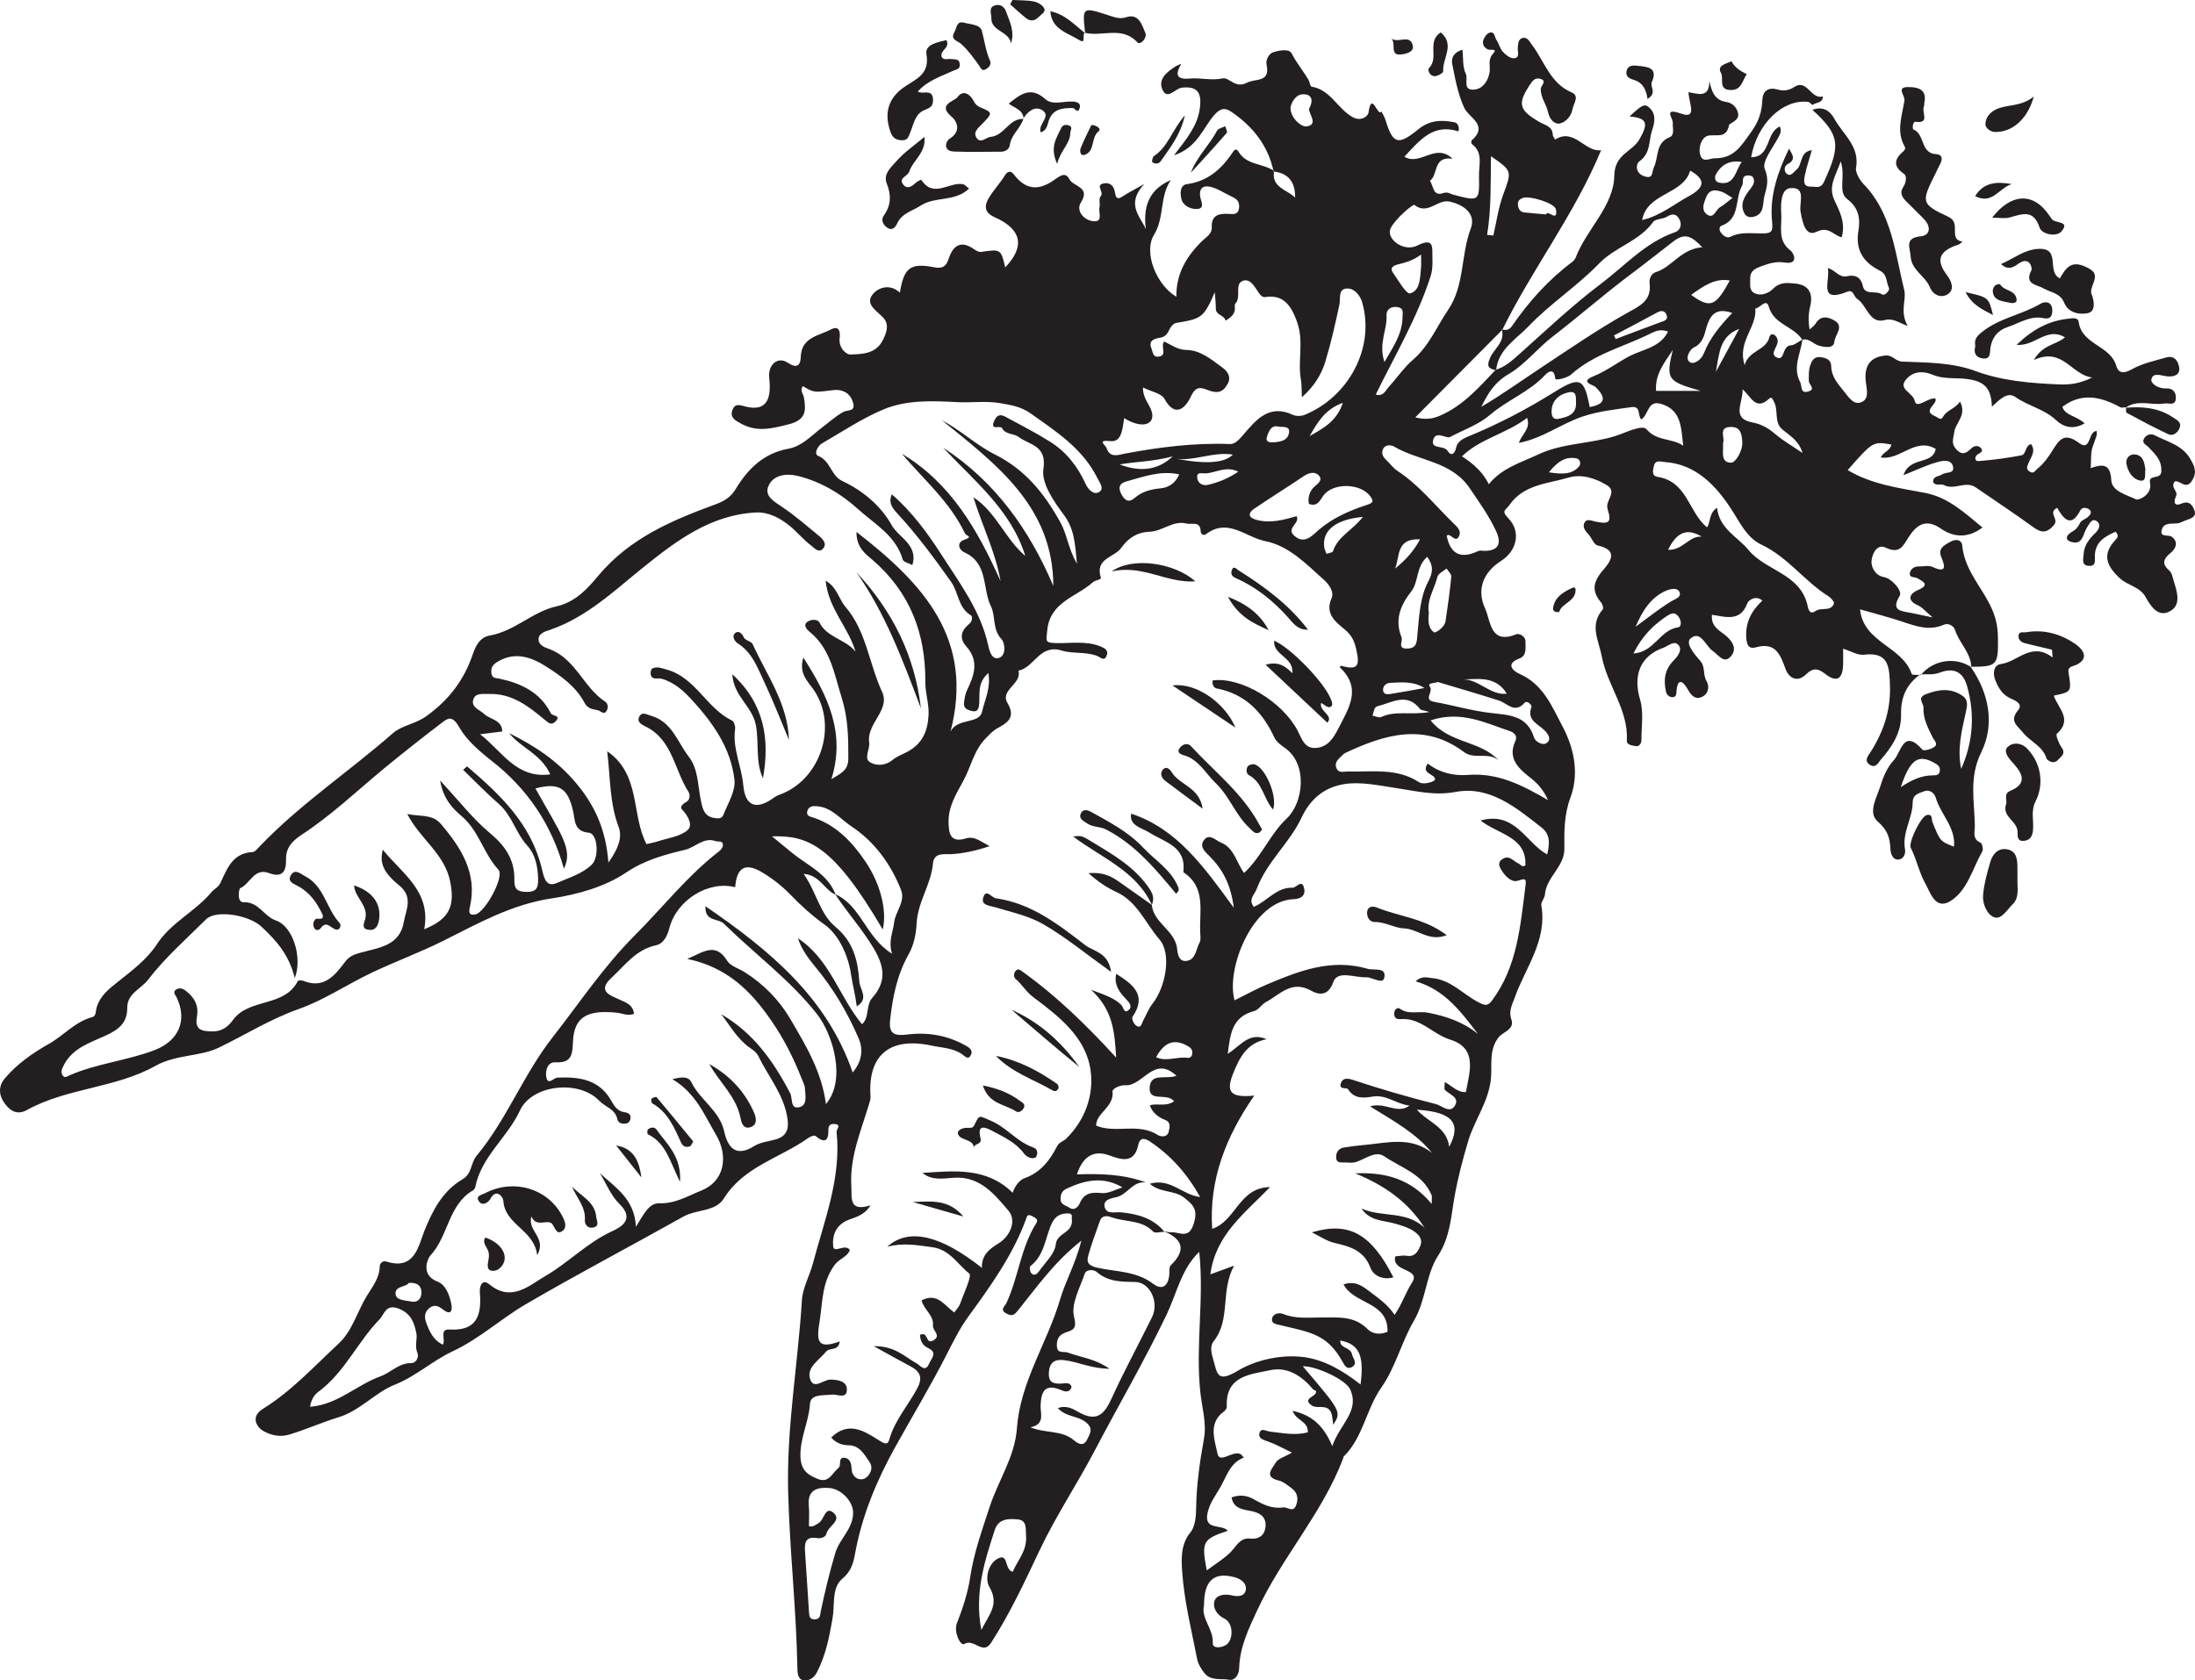 <?xml version="1.0" encoding="UTF-8"?>
<svg xmlns="http://www.w3.org/2000/svg" xmlns:xlink="http://www.w3.org/1999/xlink" width="240.857pt" height="184.444pt" viewBox="0 0 240.857 184.444" version="1.1">
<defs>
<clipPath id="clip1">
  <path d="M 0 3 L 240.855 3 L 240.855 184.445 L 0 184.445 Z M 0 3 "/>
</clipPath>
</defs>
<g id="surface1">
<g clip-path="url(#clip1)" clip-rule="nonzero">
<path style=" stroke:none;fill-rule:evenodd;fill:rgb(13.73%,12.16%,12.549%);fill-opacity:1;" d="M 140.336 46.84 C 139.492 46.582 139.207 47.348 139.016 47.973 C 138.828 48.582 139.438 48.578 139.828 48.543 C 140.516 48.48 141.27 48.367 141.434 47.551 C 141.59 46.781 140.941 46.879 140.336 46.84 M 190.836 36.102 C 188.77 36.883 188.664 38.605 188.289 40.801 C 189.312 38.91 190.074 37.508 190.836 36.102 M 186.734 58.906 C 185.016 57.859 183.93 58.539 183.039 60.344 C 184.621 60.449 185.352 58.777 186.734 58.906 M 160.441 74.582 C 162.223 74.465 163.496 76.363 165.344 76.141 C 164.113 74.156 162.223 74.543 160.441 74.582 M 153.082 62.406 C 154.164 61.543 155.09 60.555 155.824 59.203 C 153.152 59.047 153.629 61.125 153.082 62.406 M 129.137 50.367 C 132.434 50.98 134.367 50.809 135.285 49.898 C 133.152 49.555 131.199 50.586 129.137 50.367 M 169.961 51.844 C 171.32 52.039 172.449 52.148 173.285 51.184 C 173.473 50.969 173.43 50.402 173.004 50.316 C 171.758 50.062 170.887 50.691 169.961 51.844 M 156.305 75.516 C 155.031 74.73 153.773 74.906 152.527 74.953 C 152.109 74.969 151.719 75.301 151.766 75.781 C 151.809 76.262 152.277 76.215 152.586 76.168 C 153.828 75.977 155.066 75.738 156.305 75.516 M 143.707 47.863 C 145.188 47.031 146.695 46.23 147.348 44.215 C 145.371 44.93 144.543 46.402 143.707 47.863 M 44.879 140.805 C 44.551 141.316 43.285 141.105 43.414 142.086 C 43.5 142.738 44.523 142.738 45.137 142.859 C 45.875 143.008 46.316 142.473 46.238 141.711 C 46.172 141.055 45.711 140.77 44.879 140.805 M 122.852 50.977 C 125.164 51.848 127.074 51.613 128.68 50.094 C 126.426 50.688 124.633 50.656 122.852 50.977 M 191.125 17.785 C 189.816 17.543 188.867 18.062 188.273 19.176 C 188.129 19.445 188.156 19.93 188.594 20.031 C 190.367 20.457 190.387 18.73 191.125 17.785 M 135.879 51.77 C 134.547 51.129 133.473 51.859 132.355 51.961 C 131.965 51.996 131.207 51.695 131.391 52.562 C 131.5 53.09 132.023 53.34 132.547 53.219 C 133.707 52.945 134.805 52.504 135.879 51.77 M 177.098 36.824 C 177.16 36.953 177.227 37.086 177.293 37.215 C 178.914 36.602 180.535 35.98 182.164 35.383 C 182.555 35.242 183.051 35.148 182.898 34.633 C 182.781 34.223 182.422 33.984 181.902 34.266 C 180.312 35.133 178.699 35.973 177.098 36.824 M 190.105 21.723 C 189.574 21.414 189.254 21.156 188.891 21.035 C 188.195 20.812 187.566 20.766 187.207 21.664 C 186.93 22.352 186.656 23.086 187.32 23.547 C 188.066 24.062 188.254 23.027 188.734 22.75 C 189.141 22.516 189.492 22.191 190.105 21.723 M 126.859 116.047 C 127.992 116.566 129.156 115.953 130.285 116.109 C 130.594 116.152 130.805 115.961 130.828 115.617 C 130.852 115.234 130.711 115.031 130.34 114.82 C 128.801 113.934 127.723 114.445 126.859 116.047 M 169.656 23.535 C 169.793 22.938 170.973 24.5 170.738 22.992 C 170.629 22.293 167.789 21.438 167.094 21.727 C 166.703 21.887 166.523 22.078 166.562 22.484 C 166.605 22.934 166.793 23.27 167.285 23.32 C 168.031 23.398 168.785 23.457 169.656 23.535 M 172.934 44.148 C 172.91 43.602 173.043 42.879 172.133 43.062 C 171.191 43.254 170.43 43.828 170.285 44.801 C 170.234 45.152 170.137 46.156 171.047 45.965 C 171.984 45.773 173.031 45.5 172.934 44.148 M 159.02 125.879 C 160.414 123.246 159.336 122.051 155.473 121.801 C 156.707 123.199 158.754 123.68 159.02 125.879 M 143.648 11.934 C 144.254 10.777 143.75 10.312 142.945 10.348 C 142.109 10.387 141.602 11.422 141.609 11.895 C 141.617 12.883 142.73 13.969 143.395 13.871 C 144.734 13.672 143.551 12.441 143.648 11.934 M 179.473 68.793 C 180.754 67.859 181.996 66.859 183.34 66.027 C 183.832 65.727 184.559 65.555 184.277 64.957 C 184.047 64.465 183.277 64.633 182.75 64.867 C 181.086 65.625 180.203 67.102 179.473 68.793 M 185.566 32.367 C 187.672 33.883 188.254 33.648 189.812 30.785 C 188.145 30.508 186.941 31.391 185.566 32.367 M 156.867 78.152 C 156.18 77.949 155.918 77.953 155.828 77.832 C 154.398 75.961 152.75 77.121 151.18 77.508 C 150.715 77.621 150.762 78.184 150.598 78.551 C 150.922 78.609 151.316 78.816 151.559 78.703 C 153.109 77.965 154.762 78.523 156.867 78.152 M 149.551 56.738 C 146.566 57.008 145.07 58.219 145.305 60.062 C 145.336 60.312 145.477 60.551 145.566 60.793 C 145.809 60.699 146.219 60.656 146.27 60.504 C 146.789 58.879 148.402 58.219 149.551 56.738 M 189.066 48.633 C 189.141 49.539 188.719 50.812 189.992 50.781 C 190.434 50.77 191.258 49.477 191.18 48.488 C 191.121 47.773 191.062 46.875 189.988 46.863 C 188.445 46.844 189.34 48.07 189.066 48.633 M 181.719 42.902 L 186.617 42.902 C 183.051 41.871 182.734 41.703 183.562 38.402 C 182.652 39.785 181.574 41.094 181.719 42.902 M 190.078 34.352 C 188.547 33.82 187.805 34.324 187.359 35.594 C 187.027 36.527 187.008 37.617 185.832 38.16 C 185.477 38.324 184.82 39.34 185.422 39.75 C 185.859 40.047 186.676 39.52 186.965 38.781 C 187.617 37.113 188.742 35.754 190.078 34.352 M 179.238 71.73 C 181.543 71.57 182.133 69.148 184.137 68.855 C 184.551 68.793 184.48 68.117 184.234 67.754 C 183.93 67.309 183.594 67.172 183.012 67.547 C 181.41 68.582 180.148 69.875 179.238 71.73 M 155.934 27.938 C 155.043 28.613 154.199 28.82 153.348 29.035 C 152.977 29.129 152.465 29.371 152.816 29.879 C 153.414 30.738 154.312 32.309 154.73 32.203 C 155.844 31.91 155.816 30.508 155.926 29.43 C 155.969 29.016 155.934 28.594 155.934 27.938 M 151.918 39.734 C 152.91 38.004 153.848 36.684 153.895 34.902 C 153.91 34.273 154.078 33.82 153.32 33.703 C 152.652 33.602 152.109 33.973 152.145 34.594 C 152.242 36.207 151.223 37.719 151.918 39.734 M 117.59 133.602 C 117.613 133.691 117.746 133.211 117.25 133.188 C 116.441 133.152 115.805 133.453 115.426 134.254 C 114.676 135.84 114.633 137.781 113.062 138.969 C 112.953 139.055 113.008 139.57 113.156 139.742 C 113.473 140.113 113.82 139.816 114.008 139.547 C 114.68 138.582 115.738 137.629 115.848 136.59 C 115.992 135.203 117.922 135.418 117.59 133.602 M 129.395 52.066 C 127.285 51.613 125.449 52.34 123.598 52.844 C 122.902 53.027 122.625 53.461 123.062 54.27 C 123.48 55.047 123.938 55.152 124.52 54.648 C 125.355 53.926 126.293 53.707 127.371 53.598 C 128.145 53.52 128.957 53.113 129.395 52.066 M 123.164 130.328 C 121.035 129.078 119.055 129.535 117.082 130.449 C 116.547 130.699 116.402 131.004 116.379 131.555 C 116.348 132.254 116.922 132.266 117.285 132.527 C 117.891 132.961 118.32 132.449 118.473 132.09 C 118.973 130.918 119.777 130.848 120.902 130.953 C 121.633 131.023 122.41 130.559 123.164 130.328 M 180.191 24.156 C 182.211 23.68 183.676 22.422 185.332 21.523 C 187.215 20.508 187.055 19.633 185.465 18.727 C 184.684 21.406 180.746 21.129 180.191 24.156 M 163.18 25.785 C 163.406 25.809 163.637 25.828 163.863 25.848 C 164.207 24.367 164.41 22.836 164.926 21.422 C 165.898 18.758 165.973 18.785 163.602 17.145 C 163.559 20.102 163.648 22.945 163.18 25.785 M 156.789 67.27 C 156.695 68.094 156.691 68.93 157.355 69.406 C 157.488 69.504 158.512 68.902 158.621 68.172 C 158.867 66.547 159.094 64.922 159.25 63.285 C 159.273 63.012 158.914 62.699 158.73 62.402 C 158.383 62.703 157.816 62.949 157.727 63.312 C 157.402 64.641 156.535 65.848 156.789 67.27 M 197.789 49.719 C 197.391 48.363 196.41 47.828 195.566 47.129 C 194.629 46.352 195.195 45.004 194.625 44.027 C 194.457 43.742 194.398 43.508 194.098 43.785 C 192.648 45.117 192.152 43.539 191.211 42.734 C 191.297 44.16 189.922 45.902 192.238 46.355 C 193.289 46.559 193.992 46.961 194.754 47.605 C 195.688 48.398 196.77 49.02 197.789 49.719 M 156.609 61.117 C 155.371 62.184 155.676 63.859 154.875 64.891 C 153.637 66.48 153.02 68.039 153.793 69.961 C 153.961 70.379 153.281 71.219 154.406 71.188 C 155.504 71.16 155.457 70.461 155.535 69.641 C 155.73 67.656 155.793 65.574 156.73 63.812 C 157.301 62.742 157.254 62.027 156.609 61.117 M 132.117 176.211 C 131.758 177.633 133.156 178.773 133.078 180.324 C 133.039 181.012 134.012 180.84 134.457 180.598 C 135.395 180.09 135.355 178.145 134.371 177.672 C 133.5 177.25 133.066 176.473 133.254 175.766 C 133.453 175.023 134.441 174.934 135.164 175.109 C 135.902 175.289 136.594 175.199 136.703 174.496 C 136.816 173.754 136.125 173.281 135.406 173.102 C 133.168 172.535 132.113 173.504 132.117 176.211 M 157.762 74.855 C 157.402 75.012 156.566 74.93 156.902 75.383 C 157.316 75.945 156.125 76.812 157.387 77.039 C 159.492 77.418 161.566 78.039 163.684 78.27 C 165.695 78.488 167.582 78.562 168.324 80.941 C 168.469 81.402 169.25 81.852 169.684 81.574 C 170.277 81.199 169.918 80.602 169.48 80.164 C 168.77 79.449 167.496 79.062 168.047 77.598 C 168.129 77.383 167.543 76.855 167.316 77.117 C 166.215 78.383 165.418 77.199 164.484 76.895 C 162.258 76.18 160.008 75.531 157.762 74.855 M 111.129 172.516 C 111.664 171.258 112.715 170.184 112.59 168.613 C 112.527 167.852 112.742 166.871 111.68 166.773 C 110.707 166.684 109.566 166.656 109.152 167.941 C 108.023 171.41 106.91 174.887 107.684 178.91 C 108.484 177.258 109.707 176.117 108.566 174.195 C 108.066 173.355 108.379 171.699 109.453 171.094 C 110.699 170.391 110.18 172.324 111.129 172.516 M 129.09 118.078 C 126.609 115.77 125.41 119.25 123.473 119.117 C 122.906 119.082 122.043 119.492 122.078 119.793 C 122.281 121.523 120.25 122.16 120.281 123.559 C 122.48 124.445 124.91 123.203 127.051 124.582 C 127.34 124.77 128.105 124.891 128.25 124.18 C 128.336 123.75 128.523 123.191 127.859 122.93 C 127.094 122.621 126.461 122.152 126.172 121.328 C 126.977 121.047 127.941 121.527 128.832 120.875 C 128.043 119.883 126.055 121.035 126.152 119.371 C 126.25 117.703 127.93 118.516 129.09 118.078 M 88.762 167.512 C 89.184 167.648 89.484 167.387 89.859 167.152 C 90.441 166.801 90.551 165.258 91.457 166.047 C 92.43 166.891 90.871 167.504 90.688 168.328 C 90.59 168.742 90.07 168.895 89.621 168.82 C 88.32 168.613 88.277 169.43 88.34 170.348 C 88.484 172.539 88.629 174.734 88.77 176.926 C 88.797 177.367 88.824 177.781 89.441 177.742 C 90.047 177.703 89.977 177.258 90.066 176.844 C 90.527 174.691 91.023 172.555 91.668 170.434 C 92.145 168.855 93.621 167.812 93.613 166.012 C 93.613 164.895 92.414 163.422 90.945 163.32 C 89.602 163.23 88.578 163.578 88.75 165.277 C 88.824 166.012 88.762 166.758 88.762 167.512 M 187.312 57.883 C 187.703 57.352 187.508 56.297 188.414 55.734 C 188.652 58.051 190.695 58.934 191.871 60.375 C 193.746 62.676 197.652 62.957 198.371 66.598 C 198.465 67.059 198.688 67.453 199.215 67.07 C 199.844 66.617 200.891 67.184 201.238 66.242 C 201.301 66.07 200.906 65.621 200.633 65.445 C 198.008 63.801 196.176 61.152 193.301 59.793 C 191.68 59.027 190.965 57.418 189.988 55.91 C 188.383 53.43 186.172 50.957 182.703 50.715 C 182.262 50.684 181.629 50.43 181.484 51.137 C 181.395 51.559 181.172 52.23 181.898 52.344 C 185.164 52.855 185.297 56.266 187.312 57.883 M 183.031 36.391 C 182.301 36.125 181.77 36.277 181.152 36.59 C 178.215 38.059 174.934 38.828 172.395 41.109 C 172.008 41.457 170.672 41.836 170.648 41.531 C 170.547 40.293 169.812 40.871 169.57 41.133 C 167.84 43.012 165.402 43.898 163.484 45.551 C 162.273 46.598 160.582 47.188 159.105 47.969 C 158.715 48.172 157.574 47.25 157.277 48.242 C 156.941 49.379 158.445 48.812 158.863 49.508 C 159.23 50.113 159.641 49.82 159.781 49.133 C 159.941 48.359 160.734 48.062 161.281 47.836 C 164.52 46.5 167.59 44.883 170.566 43.027 C 173.398 41.266 173.832 41.52 174.438 44.68 C 176.191 44.359 176.273 43.645 175.055 42.457 C 174.848 42.258 173.305 41.926 174.816 41.316 C 176.262 40.738 177.492 39.773 178.863 39.062 C 180.254 38.344 182.188 38.137 183.031 36.391 M 34.027 154.41 C 37.059 154.176 39.113 152.02 41.746 151.07 C 42.898 150.656 43.75 149.598 45.137 149.617 C 45.613 149.625 46.016 149.008 45.801 148.488 C 45.484 147.742 45.809 146.969 45.691 146.371 C 45.492 145.359 45.199 144.223 43.801 143.66 C 42.312 143.059 42.184 144.266 41.656 144.805 C 39.223 147.297 37.812 150.652 34.922 152.777 C 34.363 153.188 34.105 153.832 34.027 154.41 M 158.746 58.809 C 159.172 60.957 160.418 61.336 162.219 60.477 C 162.395 60.395 162.641 60.461 162.852 60.465 C 164.551 60.473 164.758 59.555 164.148 58.254 C 163.375 56.598 162.309 55.125 161.285 53.605 C 159.25 50.582 155.68 50.625 152.965 49.012 C 152.676 48.84 151.945 48.73 151.723 49.383 C 151.57 49.824 151.785 50.191 152.125 50.504 C 152.539 50.887 152.875 51.379 153.34 51.684 C 155.73 53.25 157.48 55.488 159.496 57.445 C 159.906 57.844 160.402 58.266 160.078 58.887 C 159.676 59.668 159.121 58.383 158.746 58.809 M 186.793 27.141 C 185.645 25.938 184.906 25.512 183.633 26.488 C 182.055 27.695 180.496 28.945 178.922 30.121 C 176.004 32.305 173.281 34.707 170.402 36.922 C 168.699 38.227 167.332 40.016 165.547 41.059 C 163.984 41.973 163.266 43.195 162.543 44.656 C 164.855 43.293 167.016 41.734 169.238 40.266 C 172.281 38.254 175.297 36.176 178.473 34.391 C 179.91 33.586 181.238 33.047 181.012 31.109 C 180.945 30.535 181.242 30.012 181.668 29.879 C 183.488 29.316 184.453 27.309 186.793 27.141 M 180.098 46.047 C 179.633 45.508 180.109 44.523 178.949 44.695 C 177.184 44.957 175.453 45.125 173.707 45.703 C 171.34 46.488 169.301 48.105 166.664 48.613 C 167.016 47.594 167.992 47.066 167.566 45.871 C 165.27 47.621 162.434 48.133 160.422 50.086 C 161.637 50.875 162.707 51.805 163.371 53.148 C 164.801 51.359 166.91 50.773 168.797 49.879 C 171.441 48.629 174.449 48.73 177.234 47.863 C 178.332 47.523 180.188 46.555 180.672 47.117 C 181.852 48.484 183.434 48.043 184.703 48.926 C 184.453 46.922 184.52 44.949 182.203 44.316 C 180.797 43.93 180.926 45.473 180.098 46.047 M 150.961 43.305 C 151.797 43.574 152.039 42.84 152.422 42.426 C 153.312 41.465 154.051 40.34 155.031 39.5 C 156.812 37.98 157.648 35.859 158.906 34.004 C 160.73 31.312 160.281 28.004 161.383 25.098 C 161.973 23.535 160.75 22.512 159.082 22.129 C 157.727 21.82 156.688 23.66 155.199 22.492 C 155.055 22.379 153.156 23.957 152.609 25.027 C 152.012 26.199 154.027 27.703 155.5 26.961 C 157.441 25.977 157.141 27.25 157.176 28.266 C 157.199 28.953 157.203 29.633 156.973 30.344 C 155.504 34.902 153.066 39.004 150.961 43.305 M 169.867 87.824 C 169.441 86.871 168.871 86.117 168.043 85.461 C 166.77 84.453 165.359 83.344 166.27 81.359 C 166.598 80.637 165.957 80.344 165.664 80.246 C 162.957 79.328 160.293 77.969 156.98 79.07 C 158.996 81.621 162.441 81.262 164.441 83.453 C 163.305 82.492 161.805 83.41 160.652 82.551 C 156.293 79.293 151.957 80.609 147.633 82.637 C 147.508 82.695 147.398 82.797 147.297 82.895 C 146.898 83.289 146.375 83.664 146.652 84.324 C 146.906 84.918 147.5 84.668 147.949 84.68 C 150.578 84.75 153.277 84.266 155.688 85.844 C 155.941 86.012 156.391 86.012 156.711 85.93 C 157.309 85.781 157.961 85.57 156.926 84.969 C 156.613 84.789 156.168 84.492 156.672 83.809 C 157.945 84.82 159.539 85.18 161.055 85.059 C 164.422 84.789 167.105 86.227 169.867 87.824 M 113.062 156.66 C 114.766 157.355 116.461 156.957 117.781 158.039 C 118.148 158.344 118.859 158.93 119.305 157.977 C 119.621 157.309 120.031 156.754 119.078 156.051 C 118.184 155.391 116.918 155.512 116.078 154.555 C 117.062 154.191 117.805 154.688 118.383 155.012 C 120.352 156.109 121.18 155.242 121.977 153.492 C 123.355 150.469 124.949 147.547 126.418 144.562 C 127.199 142.969 126.234 140.738 124.543 140.711 C 122.98 140.684 121.582 140.695 120.328 139.598 C 120.035 139.344 119.199 139.289 119.02 139.82 C 118.492 141.375 117.504 143.141 117.855 144.523 C 118.215 145.938 117.676 145.984 116.895 146.273 C 116.176 146.535 115.945 147.012 115.969 147.727 C 116 148.652 116.723 148.289 117.191 148.465 C 118.605 148.992 120.184 149.133 121.738 150.234 C 119.773 150.238 118.332 149.484 116.781 149.293 C 115.812 149.172 115.168 149.461 115.094 150.633 C 115.023 151.777 115.598 151.906 116.5 151.863 C 116.863 151.848 117.355 151.664 117.586 152.195 C 117.465 152.848 116.883 152.766 116.598 152.641 C 114.797 151.852 114.238 152.48 114.184 154.336 C 114.16 155.109 114.703 156.359 113.062 156.66 M 146.191 158.727 C 147.027 156.297 149.234 154.895 148.156 152.504 C 147.664 151.41 144.332 149.898 142.957 149.969 C 147.191 154.938 147.191 154.938 146.305 156.387 C 146.207 155.859 146.223 155.359 146.027 154.973 C 145.578 154.086 144.531 154.672 143.957 154.277 C 142.77 153.473 144.523 153.316 144.41 152.711 C 144.391 152.617 144.156 152.59 144.074 152.484 C 142.852 151.027 141.27 149.988 139.402 150.391 C 137.227 150.855 134.445 150.984 134.617 154.418 C 134.625 154.586 134.445 154.82 134.289 154.938 C 132.531 156.215 133.305 158.102 133.59 159.527 C 133.828 160.742 135.254 159.145 136.137 159.609 C 136.188 159.637 136.223 159.699 136.484 159.984 C 134.98 160.566 134.625 161.98 133.93 163.203 C 133.395 164.145 132.75 164.941 132.504 166.07 C 132.078 168.039 134.066 167.242 134.73 168.023 C 131.973 168.93 131.812 169.227 132.418 172.367 C 133.305 171.711 134.18 171.168 134.922 170.48 C 135.609 169.84 136.012 168.758 137.156 168.875 C 138.25 168.988 138.805 168.426 138.871 167.527 C 138.949 166.438 138.184 166.004 137.141 165.824 C 136.305 165.684 135.328 165.523 135.145 164.359 C 136.055 164.027 136.836 164.133 137.617 164.582 C 138.594 165.141 139.598 165.637 140.789 165.457 C 141.27 165.387 141.891 166.07 142.215 165.238 C 142.496 164.523 142.391 163.832 141.73 163.352 C 141.281 163.027 140.82 162.621 140.309 162.504 C 138.586 162.102 139.676 161.117 139.98 160.547 C 140.223 160.098 140.961 159.914 141.77 159.445 C 140.738 158.953 139.98 158.516 139.164 158.23 C 138.664 158.055 138.074 157.898 138.188 157.355 C 138.336 156.652 138.902 157.086 139.367 157.137 C 140.746 157.293 142.141 157.586 143.508 157.219 C 143.57 155.961 142.211 155.953 141.84 154.855 C 143.945 155.328 145.234 156.461 146.191 158.727 M 123.355 45.898 C 123.16 47.07 123.105 48.555 121.84 48.418 C 120.312 48.254 121.305 48.828 121.43 49.207 C 121.801 50.328 122.797 49.906 123.406 49.793 C 127.234 49.074 131.066 48.59 134.973 48.738 C 135.527 48.758 135.988 48.23 136.434 47.711 C 137.824 46.09 139.266 44.305 141.871 45.535 C 142.219 45.695 142.762 45.691 143.125 45.547 C 147.895 43.629 150.926 38.246 149.469 33.176 C 149.254 32.43 148.574 31.539 147.672 31.68 C 146.828 31.805 147.113 32.797 146.969 33.461 C 146.52 35.547 146.055 37.633 145.434 39.676 C 145 41.109 144.211 42.402 142.855 43.605 C 142.812 42.754 142.844 42.195 142.746 41.656 C 142.387 39.629 143.062 37.574 142.383 35.512 C 141.652 33.289 140.66 32.305 138.789 32.613 C 138.641 32.641 138.41 32.5 138.301 32.367 C 137.762 31.719 137.332 30.562 136.453 30.801 C 135.367 31.102 136.273 32.598 135.547 33.332 C 135.438 33.441 135.523 33.742 135.504 33.953 C 135.445 34.602 134.949 34.891 134.48 35.199 C 134.363 34.562 133.391 34.621 133.41 33.852 C 133.422 33.348 133.352 32.84 133.301 32.074 C 132.082 34.855 131.879 34.988 129.062 35.445 C 128.781 35.492 128.465 35.848 128.336 36.137 C 128.117 36.625 127.867 36.98 127.309 37.066 C 126.633 37.172 125.977 37.387 126.355 38.258 C 126.492 38.57 126.484 39.199 127.066 39.152 C 128.191 39.055 127.277 38.023 127.754 37.484 C 128.555 37.871 129.227 38.406 130.211 38.414 C 131.688 38.43 132.891 39.43 134.027 40.262 C 134.41 40.539 135.25 41.18 134.695 42.168 C 134.148 43.145 133.48 43.168 132.594 42.836 C 131.777 42.527 131.234 42.316 130.676 43.52 C 130.223 44.496 129.062 46.105 127.773 43.777 C 127.438 43.168 126.324 42.984 125.418 42.531 C 125.387 43.711 126.145 44.355 126.379 45.18 C 126.793 46.633 125.305 47.109 123.355 45.898 M 32.344 107.359 C 31.723 104.77 30.281 103.211 28.695 101.715 C 27.332 100.43 23.699 99.828 22.621 100.898 C 20.438 103.07 18.09 105.125 16.234 107.555 C 15.484 108.531 13.957 109.059 13.965 110.59 C 13.977 112.223 13.094 112.973 11.656 113.641 C 9.957 114.43 7.988 114.996 7.008 116.902 C 6.801 117.309 6.621 117.668 6.891 118.059 C 7.102 118.367 7.359 118.148 7.617 118.035 C 10.605 116.73 13.891 116.43 16.926 115.277 C 19.613 114.258 20.586 112.008 19.387 109.488 C 19.242 109.188 18.902 108.883 19.34 108.605 C 19.648 108.406 20.012 108.48 20.32 108.703 C 21.305 109.426 21.836 110.348 21.609 111.602 C 21.352 113.004 22.074 113.199 23.289 113.211 C 24.383 113.223 25.039 112.68 25.57 111.949 C 27.34 109.52 31.199 110.594 32.676 107.684 C 32.723 107.59 33.105 107.59 33.285 107.66 C 35.551 108.582 36.746 107.059 37.867 105.574 C 38.328 104.965 38.797 104.785 39.5 104.586 C 41.465 104.023 43.863 103.875 44.312 101.191 C 44.543 99.828 45.402 98.477 43.762 97.145 C 41.914 95.641 41.68 94.594 42 93.258 C 44.09 95.867 47.344 97.824 46.547 101.996 C 49.383 100.855 49.902 99.398 49.414 96.836 C 48.82 93.695 46.082 92.094 44.688 89.34 C 46.008 89.656 47.418 89.316 48.355 90.414 C 50.582 93.027 52.41 95.844 51.566 99.52 C 51.398 100.258 51.52 100.477 52.16 100.367 C 53.199 100.195 55.398 96.219 54.695 95.461 C 53.047 93.691 52.566 91.199 50.668 89.594 C 49.66 88.742 48.637 87.684 48.293 85.672 C 50.371 87.902 51.91 89.906 53.805 91.48 C 55.492 92.883 56.484 94.422 56.441 96.566 C 56.418 97.594 56.77 97.883 57.773 97.898 C 58.859 97.91 59.066 97.461 59.047 96.508 C 59.02 95.141 58.754 93.805 57.867 92.828 C 56.598 91.434 56.184 89.508 54.734 88.242 C 53.375 87.055 52.121 85.746 50.82 84.492 C 50.965 84.367 51.109 84.242 51.254 84.121 C 54.82 87.164 58.211 90.355 59.418 95.199 C 59.668 96.199 59.84 97.473 61.109 96.914 C 62.406 96.344 63.863 95.941 64.941 94.895 C 65.77 94.09 65.59 91.48 64.613 91.402 C 62.973 91.266 63.098 90 62.898 89.086 C 62.328 86.508 61.375 85.855 58.754 86.539 C 61.543 91.555 62.926 93.203 61.879 95.352 C 60.508 90.465 57.887 86.59 53.934 83.496 C 52.633 82.48 51.184 81.223 50.418 79.867 C 49.59 78.402 49.121 78.844 48.344 79.438 C 46.258 81.035 44.188 82.66 42.16 84.332 C 39.195 86.781 36.402 89.453 33.18 91.57 C 32.082 92.289 31.352 93.027 31.387 94.363 C 31.418 95.695 30.934 96.363 29.52 95.832 C 27.875 95.215 27.453 97.023 26.348 97.496 C 26.219 97.551 25.957 99.059 26.727 99.031 C 28.402 98.965 28.93 100.574 30.297 101.043 C 32.152 101.68 33.219 105.141 32.344 107.359 M 157.137 126.551 C 155.348 124.344 152.887 123.02 150.336 121.441 C 151.973 120.914 153.305 122.363 154.672 121.348 C 153.254 121.207 152.145 120.121 150.645 120.359 C 149.656 120.516 148.613 120.66 147.918 119.551 C 147.781 119.336 146.926 119.633 147.113 118.969 C 147.281 118.383 147.699 118.285 148.43 118.527 C 151.441 119.52 154.492 120.414 157.566 121.188 C 158.207 121.348 159.102 122.277 159.648 121.355 C 160.184 120.449 159.07 120.152 158.562 119.645 C 158.426 119.512 158.539 119.121 158.539 118.758 C 159.363 119.23 159.941 119.918 160.852 119.871 C 161.273 117.605 162.152 115.047 159.113 114.105 C 157.207 113.512 155.867 111.676 153.688 111.863 C 153.156 111.906 152.906 111.625 153.004 111.086 C 153.066 110.742 153.383 110.551 153.602 110.711 C 154.559 111.41 155.664 110.953 156.688 111.152 C 158.688 111.543 160.543 112.164 162.172 113.488 C 160.312 111.055 158.535 108.633 155.332 107.711 C 156.062 107.066 156.57 107.309 157.113 107.355 C 159.195 107.527 160.527 109.125 162.223 110.008 C 162.953 110.391 163.258 110.43 163.695 109.848 C 166.516 106.09 166.824 101.594 167.398 97.184 C 167.516 96.297 167.23 96.477 166.488 96.684 C 165.84 96.867 165.117 96.145 164.691 95.402 C 164.418 94.934 164.43 94.598 164.828 94.316 C 165.602 93.766 166.066 94.551 166.656 94.797 C 166.875 94.887 167 95.238 167.379 94.984 C 167.535 91.836 164.402 91.594 162.461 90.059 C 166.27 89.004 167.395 92.484 169.77 93.785 C 170.09 92.48 170.066 91.543 169.152 90.828 C 166.367 88.648 163.48 86.227 159.738 86.922 C 157.367 87.363 155.328 86.812 153.137 86.488 C 151.277 86.215 149.328 85.777 147.523 86.062 C 145.461 86.387 143.848 87.539 142.805 89.77 C 141.523 92.508 139.031 94.566 137.914 97.531 C 137.645 98.258 136.941 98.691 137.578 99.539 C 139.07 98.902 140.074 97.371 141.836 97.438 C 142.266 97.453 142.883 96.406 143.109 97.551 C 143.27 98.332 142.703 98.672 141.953 98.695 C 137.422 98.852 134.484 106.387 135.473 109.797 C 136.656 109.211 137.801 108.574 138.996 108.066 C 142.527 106.566 146.086 105.184 150.051 106.332 C 150.785 106.547 152.152 106.109 151.898 107.32 C 151.73 108.109 150.578 107.234 149.891 107.266 C 148.648 107.32 146.758 106.461 146.297 107.801 C 145.703 109.523 144.508 109.098 143.887 108.746 C 141.73 107.527 140.461 109.164 138.93 109.977 C 138.449 110.23 138.109 110.848 137.617 110.977 C 135.184 111.605 134.992 113.508 134.723 115.664 C 136.129 114.797 137.047 113.223 138.988 114.066 C 136.785 114.484 135.988 116.137 135.305 117.848 C 134.5 119.859 135 120.516 137.629 120.254 C 134.484 124.809 132.656 129.527 133.012 134.879 C 135.621 134.027 135.965 130.316 139.359 130.301 C 136.633 133.141 133.398 135.48 132.812 139.875 C 133.738 139.535 134.316 139.324 135.41 138.926 C 133.883 141.773 135.082 144.82 133.168 147.227 C 132.734 147.773 132.93 148.562 133.141 149.27 C 133.582 150.742 133.523 151.844 135.828 150.453 C 137.746 149.301 140.496 148.648 142.969 148.945 C 145.281 149.223 147.359 150.445 149.293 151.965 C 149.719 148.746 149.117 147.52 147.066 147.137 C 147.004 148.031 148.176 147.836 148.348 148.629 C 148.465 149.148 149.039 149.66 148.336 150.055 C 147.777 150.359 147.527 149.852 147.27 149.387 C 146.938 148.785 146.527 148.199 146.047 147.711 C 144.555 146.188 142.5 145.969 140.578 145.469 C 140.102 145.344 139.477 145.328 139.582 144.73 C 139.676 144.184 140.359 144.043 140.816 144.227 C 142.172 144.781 143.578 144.605 144.969 144.609 C 146.773 144.621 148.59 144.387 150.062 145.883 C 150.66 146.492 151.535 146.488 152.25 146.18 C 152.359 142.852 148.598 143.203 147.426 140.98 C 148.77 140.512 149.59 141.227 150.504 141.918 C 151.414 142.609 152.34 143.27 153.031 144.328 C 153.871 143.09 154.246 141.859 154.945 140.77 C 155.961 139.188 152.668 139.66 153.105 137.902 C 153.5 137.879 153.93 137.766 154.328 137.836 C 155.246 137.992 155.586 137.383 155.852 136.738 C 156.152 136.012 155.668 135.504 155.145 135.141 C 154.578 134.746 153.914 134.562 153.242 134.352 C 151.922 133.938 150.348 134.09 149.398 132.648 C 151.598 133.66 154.344 132.84 156.324 134.785 C 154.531 131.91 151.863 130.074 148.703 128.789 C 151.938 128.648 154.781 129.348 157.098 132.148 C 157.098 131.551 157.152 131.344 157.09 131.184 C 156.125 128.852 153.738 128.18 151.898 126.922 C 150.91 126.246 149.793 127.254 148.742 127.559 C 148.414 127.652 148.035 127.621 147.688 127.594 C 147.238 127.559 146.605 127.77 146.613 126.969 C 146.621 126.402 146.938 126.039 147.492 125.949 C 148.246 125.824 149.027 125.734 149.762 125.668 C 152.203 125.453 154.793 124.691 157.137 126.551 M 104.297 80.316 C 105.035 78.75 107.449 79.535 107.762 78.113 C 108.039 76.855 108.746 75.527 108.453 73.871 C 107.258 74.922 107.516 76.082 107.453 77.156 C 107.422 77.641 107.355 78.199 106.672 78.051 C 106.219 77.949 105.684 77.781 105.785 77.094 C 105.855 76.637 105.891 76.227 106.117 75.75 C 106.855 74.203 107.496 72.594 106.043 70.965 C 105.227 70.055 105.445 69.227 106.375 68.461 C 106.691 68.195 106.742 67.66 106.535 67.535 C 105.117 66.703 105.195 65.027 104.363 63.859 C 102.504 61.242 100.605 58.664 98.422 56.312 C 97.84 55.684 97.48 55.102 97.859 54.258 C 100.039 56.148 101.766 58.484 103.281 60.848 C 105.289 63.98 107.602 67.035 108.434 70.828 C 108.551 71.375 108.824 72.535 109.676 72.191 C 110.449 71.879 110.258 70.539 109.895 70.156 C 108.867 69.07 109.277 67.656 108.73 66.535 C 107.77 64.57 108.461 61.812 105.824 60.629 C 105.242 60.367 104.883 59.547 105.859 59.227 C 106.816 58.914 106 58.793 105.887 58.551 C 104.242 55.082 101.359 52.645 98.969 49.809 C 104.352 53.027 107.281 58.184 109.789 63.777 C 109.234 60.566 107.758 57.672 106.812 54.574 C 109.336 56.246 110.301 59.16 112.504 61.02 C 110.941 55.969 106.902 52.785 103.488 49.133 C 109.223 52.871 112.953 58.152 115.582 64.309 C 115.562 55.621 109.352 50.984 103.367 46.137 C 105.43 47.223 107.145 48.871 109.113 49.852 C 112.551 51.566 114.637 54.219 116.395 57.41 C 117.086 58.668 117.188 60.129 118.176 61.887 C 117.965 59.621 117.879 58.047 116.738 56.516 C 115.645 55.047 114.254 53.047 114.492 51.508 C 114.902 48.855 112.969 48.863 111.773 47.961 C 111.234 47.551 110.332 47.715 109.969 47.012 C 109.766 46.613 108.57 47.355 109.109 46.168 C 109.457 45.391 109.902 45.508 110.441 45.805 C 112.043 46.68 113.68 47.508 115.223 48.48 C 117.004 49.602 118.258 51.203 119.133 53.133 C 119.371 53.656 119.973 54.395 120.621 53.996 C 121.207 53.641 120.641 52.93 120.41 52.461 C 118.797 49.227 115.875 47.348 113.051 45.352 C 112.031 44.633 110.938 44.457 109.758 44.254 C 108.18 43.98 106.629 44.223 105.074 44.141 C 102.293 43.996 99.477 43.867 96.898 44.957 C 94.562 45.941 92.418 47.387 90.207 48.66 C 89.664 48.973 89.301 49.852 89.773 50.035 C 91.133 50.578 91.18 52.211 92.414 52.789 C 94.695 53.859 96.66 55.523 97.836 57.629 C 98.617 59.02 100.789 59.805 100.113 62.023 C 99.727 61.816 99.137 61.691 99.059 61.422 C 98.293 58.77 95.957 57.52 94.125 55.859 C 92.238 54.148 90.02 52.855 87.535 52.238 C 86.363 51.945 84.852 52.078 84.316 53.359 C 83.848 54.477 84.977 55.066 85.867 55.672 C 87.281 56.629 88.578 57.762 89.902 58.848 C 90.355 59.219 90.789 59.754 90.254 60.273 C 89.805 60.715 89.312 60.105 88.996 59.871 C 88.176 59.258 87.516 58.441 86.727 57.781 C 85.648 56.879 84.344 56.184 82.969 56.25 C 78.016 56.496 74.246 59.324 70.578 62.281 C 67.379 64.859 64.391 67.73 60.391 69.121 C 59.902 69.293 59.172 69.457 59.102 70.082 C 59.012 70.867 59.938 71.109 60.355 71.27 C 63.18 72.363 64.039 75.465 66.391 77.004 C 66.719 77.219 66.754 77.676 66.59 77.973 C 66.27 78.57 65.906 77.996 65.547 77.941 C 64.965 77.852 64.457 77.738 64.152 77.16 C 63.203 75.352 61.547 74.188 59.926 73.156 C 58.398 72.184 56.598 71.477 54.68 72.586 C 54.102 72.918 53.848 73.234 53.918 73.879 C 53.984 74.488 54.418 74.406 54.828 74.496 C 57.211 75.008 59.293 76.008 60.445 78.297 C 60.609 78.617 61.613 78.492 60.98 79.16 C 60.562 79.598 60.324 79.469 59.738 78.977 C 58.016 77.539 56.168 76.09 53.688 76.172 C 52.996 76.195 52.094 75.996 51.91 76.875 C 51.746 77.664 52.637 77.906 53.133 78.371 C 53.781 78.984 55.082 78.992 55.113 80.289 C 54.262 80.398 53.469 80.496 52.68 80.594 C 55.066 82.406 56.625 85.5 60.383 84.996 C 59.359 82.734 57.164 82.098 55.871 80.473 C 58.641 81.852 61.109 83.453 63.203 85.941 C 65.316 88.449 66.488 91.113 66.762 94.672 C 67.805 93.227 68.32 91.926 67.891 90.793 C 66.883 88.145 66.98 85.379 66.629 82.461 C 70.34 85.012 69.242 89.414 70.941 92.652 C 71.293 92.566 71.77 92.484 72.223 92.336 C 73.328 91.973 74.637 91.824 75.445 91.117 C 76.078 90.566 75.484 89.516 74.812 88.816 C 74.59 88.582 74.914 88.227 75.285 88.035 C 75.746 87.801 75.734 87.195 75.547 86.91 C 73.984 84.5 73.801 81.16 70.797 79.723 C 70.289 79.477 69.867 79.188 70.156 78.645 C 70.457 78.078 70.949 78.426 71.434 78.562 C 73.746 79.219 74.34 81.457 75.582 83.062 C 76.633 84.414 76.555 86.199 76.898 87.82 C 77.062 88.598 77.207 89.543 78.23 89.754 C 78.621 89.832 79.18 89.941 79.363 89.469 C 79.855 88.199 80.727 86.844 80.594 85.613 C 80.207 82.074 78.145 79.223 75.797 76.688 C 74.953 75.777 73.891 74.84 72.547 74.488 C 72.125 74.383 71.473 74.711 71.395 73.934 C 71.375 73.75 71.445 73.441 71.57 73.379 C 72.102 73.117 72.582 73.336 73.141 73.488 C 76.328 74.359 77.523 77.75 80.324 79.086 C 80.543 79.188 80.703 79.711 80.664 80.008 C 80.355 82.164 81.383 84.113 81.562 86.199 C 81.758 88.426 82.93 88.926 84.73 87.684 C 84.957 87.527 85.188 87.355 85.441 87.266 C 89.988 85.703 91.988 79.773 89.332 75.781 C 88.68 74.805 87.605 73.965 88.152 72.176 C 90.844 76.383 92.812 80.438 91.23 85.523 C 92.285 84.883 93.082 84.559 93.086 83.262 C 93.094 80.984 93.07 78.844 92.352 76.562 C 91.52 73.906 91.137 71.199 88.805 69.316 C 88.594 69.148 88.082 68.641 88.57 68.266 C 88.965 67.965 89.727 67.93 89.926 68.336 C 90.754 70.008 92.785 70.137 93.879 71.535 C 93.113 68.871 90.902 66.82 90.598 63.734 C 91.883 64.488 92.035 65.758 92.781 66.621 C 95.055 69.25 95.359 72.852 96.789 75.934 C 97.73 77.965 95.055 79.383 95.379 81.523 C 95.473 82.172 94.785 83.215 95.426 83.637 C 96.113 84.09 97.141 84.078 97.969 83.391 C 98.438 83 99.059 82.793 99.605 82.496 C 101.203 81.629 101.801 80.258 101.891 78.477 C 101.953 77.23 101.523 76.078 101.535 74.871 C 101.578 69.531 99.867 65.012 95.719 61.434 C 95.086 60.887 93.945 60.129 93.984 58.391 C 101.367 64.109 106.93 70.156 104.297 80.316 M 126.398 99.328 L 126.387 99.328 C 126.586 101.246 128.703 102.012 129.129 103.875 C 129.215 104.266 129.148 105.734 130.34 105.445 C 131.223 105.23 131.246 104.148 131.633 103.445 C 131.785 103.172 131.719 102.754 131.703 102.402 C 131.574 100.043 132.398 97.418 129.848 95.734 C 130.199 92.867 127.824 92.48 126.09 91.367 C 125.355 90.898 123.863 90.621 124.125 89.309 C 129.18 90.992 132.086 95.125 135.379 99.629 C 135.055 97.031 134.133 95.391 132.723 93.977 C 132.254 93.504 131.602 92.965 132.074 92.262 C 132.664 91.379 133.445 92.277 133.934 92.465 C 135.418 93.023 135.707 94.754 136.512 95.82 C 138.43 94.039 139.375 91.543 141.188 89.844 C 143.043 88.098 143.512 83.859 141.008 82.105 C 140.559 81.793 140.051 81.414 139.832 80.941 C 138.535 78.156 136.629 76.16 133.484 75.559 C 133.191 75.5 132.961 75.094 133.074 74.684 C 136.16 74.27 140.691 76.984 142.383 80.184 C 142.816 81.012 143.113 82.172 144.359 82.098 C 145.668 82.023 146.289 81.07 146.852 79.973 C 147.992 77.738 149.469 75.578 147.039 73.266 C 147.02 73.242 147.078 73.137 147.102 73.07 C 148.93 73.559 149.258 73.199 148.832 71.324 C 148.633 70.441 148.398 69.801 147.59 69.117 C 146.73 68.391 145.312 67.445 146.109 65.676 C 146.422 64.973 145.84 64.152 145.27 63.641 C 143.332 61.91 141.453 59.914 138.832 59.395 C 136.719 58.98 134.75 56.812 132.355 58.617 C 132.078 58.828 131.762 58.641 131.75 58.32 C 131.699 57.137 130.801 57.613 130.195 57.465 C 128.699 57.094 127.582 58.309 126.152 58.363 C 124.895 58.41 123.887 58.938 123.023 60.148 C 122.262 61.215 120.113 61.27 120.801 63.426 C 120.863 63.625 120.152 63.699 119.949 63.883 C 118.148 65.535 115.191 66.023 114.906 69.246 C 114.805 70.406 114.621 70.562 115.977 70.59 C 117.535 70.617 119.176 70.328 120.715 70.938 C 121.199 71.129 121.688 71.367 121.426 71.984 C 121.152 72.625 120.742 72.133 120.398 72 C 119.129 71.504 117.703 71.781 116.496 71.406 C 114.078 70.652 113.496 73.277 111.754 73.613 C 112.156 75.09 109.688 75.73 110.555 77.172 C 111.527 78.789 110.445 79.387 109.43 79.945 C 108.914 80.23 108.629 80.586 108.242 80.961 C 106.859 82.309 106.555 84.176 105.68 85.758 C 104.91 87.152 104.055 88.559 104.086 90.219 C 104.105 91.363 104.211 92.578 105.984 92.027 C 106.914 91.738 107.582 92.352 108.59 92.879 C 106.969 93.414 105.68 93.684 104.301 93.758 C 103.676 93.793 102.484 93.523 102.375 94.77 C 102.176 97.074 100.688 99.012 100.582 101.367 C 100.531 102.516 100.258 103.766 99.699 104.758 C 98.422 107.023 97.949 109.445 97.672 111.973 C 97.504 113.523 98.203 113.719 99.52 113.555 C 101.805 113.266 103.992 113.633 106.039 114.809 C 106.516 115.078 106.73 115.363 106.547 115.766 C 106.258 116.402 105.895 115.938 105.566 115.711 C 104.551 115.012 103.359 115.012 102.211 114.766 C 97.648 113.785 95.195 115.797 95.523 120.363 C 95.543 120.629 95.445 120.906 95.367 121.168 C 94.488 124.113 93.23 126.961 93.414 130.156 C 93.492 131.516 93.113 133.043 95.516 132.301 C 94.891 133.359 93.926 133.582 93.137 133.883 C 91.691 134.43 91.312 135.637 91.422 136.797 C 91.5 137.629 92.711 136.457 93.254 137.191 C 93 137.965 92.086 138.148 91.578 138.848 C 90.18 140.758 90.281 142.859 89.941 144.992 C 89.605 147.098 89.57 148.176 92.145 147.238 C 91.992 148.352 91.043 147.863 90.641 148.363 C 89.91 149.277 88.535 150.035 88.871 151.277 C 89.238 152.652 90.359 151.402 91.145 151.426 C 91.941 151.449 92.887 151.59 92.926 152.449 C 92.977 153.637 91.879 153.012 91.301 153.074 C 90.344 153.188 88.945 152.977 88.875 154.109 C 88.75 156.078 87.773 157.832 87.832 159.863 C 87.879 161.426 88.691 161.922 89.797 162.355 C 90.965 162.809 91.336 161.652 92.008 161.121 C 92.371 160.828 91.906 159.934 92.672 160.016 C 93.34 160.086 93.414 160.715 93.457 161.316 C 93.523 162.207 94.34 162.559 94.891 162.277 C 95.387 162.027 95.914 161.18 95.41 160.465 C 94.836 159.645 94.34 158.633 93.082 158.633 C 92.223 158.629 91.582 158.238 91.211 157.781 C 93.113 155.945 94.812 157.055 96.461 158.098 C 96.949 158.406 97.395 158.688 97.574 158.027 C 98.176 155.871 99.688 154.234 100.688 152.312 C 101.273 151.188 100.941 150.516 99.918 149.977 C 98.742 149.352 97.578 148.695 95.875 147.758 C 98.211 147.719 99.297 148.949 100.621 149.668 C 100.941 149.844 101.531 150.699 101.953 149.672 C 102.195 149.086 102.938 148.473 101.828 147.957 C 101.168 147.652 100.984 147.078 100.949 146.52 C 101.883 146.074 101.543 147.586 102.367 147.152 C 103.375 146.621 102.312 146.055 102.371 145.496 C 102.492 144.359 101.348 143.73 101.125 142.73 C 102.871 141.812 103.668 143.355 104.719 144.055 C 104.969 143.688 105.242 143.426 105.352 143.109 C 105.75 141.965 106.688 140.035 106.352 139.777 C 105.078 138.789 104.238 137.172 102.336 136.902 C 100.672 136.668 99.043 136.383 97.352 136.848 C 99.699 134.734 103.203 135.559 107.742 139.164 C 107.719 137.754 108.508 137.125 109.578 136.469 C 110.828 135.703 111.609 133.988 110.648 132.871 C 109.137 131.109 107.547 129.086 104.684 129.27 C 103.531 129.34 102.27 129.617 101.223 128.742 C 104.715 128.512 108.254 128.098 111.117 130.922 C 111.363 130.203 111.836 129.531 112.441 129.316 C 114.223 128.672 115.211 127.336 116.023 125.766 C 116.219 125.383 116.703 125.262 116.973 125 C 119.098 122.93 120.062 120.137 119.66 117.418 C 119.133 113.809 116.145 111.52 113.395 109.461 C 112.582 108.852 112.156 108.059 111.449 107.461 C 111.184 107.238 111.223 106.766 111.504 106.504 C 111.746 106.285 112 106.504 112.234 106.672 C 115.957 109.352 119.223 112.523 122.48 116.086 C 122.297 113.402 122.203 110.926 119.723 108.641 C 121.312 109.234 122.293 109.555 123.047 110.312 C 123.297 110.559 123.316 111.328 123.859 110.852 C 124.246 110.516 124.008 110.129 123.574 109.68 C 122.902 108.984 122.195 108.117 122.48 106.887 C 124.316 108.055 125.906 109.215 124.262 111.625 C 124.152 111.785 124.398 112.371 124.637 112.547 C 125.223 112.977 125.27 112.328 125.445 112.012 C 125.785 111.406 126.023 110.723 126.449 110.188 C 127.926 108.336 128.582 104.684 127.234 103.121 C 125.703 101.355 124.801 98.973 122.516 97.914 C 121.516 97.449 120.617 96.891 119.438 95.84 C 120.918 95.719 121.801 96.105 122.629 96.672 C 123.895 97.547 125.145 98.445 126.398 99.328 M 91.699 98.207 C 90.469 97.695 89.988 96.059 88.18 95.914 C 89.582 97.895 89.957 100.301 91.668 101.727 C 93.637 103.363 94.137 105.414 94.293 107.73 C 94.352 108.621 95.398 109.621 94.008 110.461 C 93.863 109.203 93.547 108.074 93.375 106.906 C 93.07 104.809 91.992 102.566 90.5 101.5 C 89.082 100.484 87.887 99.398 86.703 98.168 C 85.797 97.23 84.723 96.402 83.602 95.734 C 81.773 94.645 80.832 95.227 80.672 97.383 C 77.691 96.621 74.223 98.816 73.438 101.91 C 73.234 102.699 72.82 103.574 71.996 103.754 C 69.781 104.223 68.605 105.934 67.094 107.328 C 65.52 108.781 66.941 109.227 67.754 109.617 C 68.582 110.02 69.438 110.188 69.574 111.277 C 68.871 111.555 68.301 111.223 67.703 111.16 C 64.566 110.832 62.988 111.52 62.871 114.344 C 62.816 115.715 62.738 116.703 60.965 116.598 C 60.086 116.547 59.848 117.469 59.93 118.113 C 60.07 119.258 60.742 118.297 61.164 118.281 C 63.57 118.18 65.785 118.473 67.102 120.867 C 67.41 121.426 67.789 121.969 68.473 122.066 C 68.984 122.141 69.277 122.32 69.168 122.859 C 69.133 123.027 68.969 123.25 68.816 123.293 C 68.371 123.426 67.828 123.293 67.746 122.863 C 67.527 121.727 66.402 121.5 65.758 120.824 C 63.531 118.48 58.367 119.039 57.051 121.895 C 55.672 124.879 52.797 126.953 52.145 130.32 C 52.121 130.445 52.012 130.594 51.902 130.656 C 49.188 132.238 49.215 135.633 47.262 137.766 C 46.844 138.223 46.191 139.969 47.969 140.652 C 48.902 141.012 49.289 142.074 49.504 143.027 C 49.668 143.727 49.57 144.504 48.566 143.703 C 48.055 143.297 47.602 143.168 47.07 143.609 C 46.543 144.051 46.578 144.668 46.766 145.176 C 47.117 146.121 47.523 147.09 48.602 147.594 C 48.93 146.961 48.156 145.859 49.352 145.93 C 52.406 146.105 52.848 144.27 52.656 141.859 C 52.598 141.109 52.941 140.348 53.684 140.965 C 56.129 142.984 58.082 141.074 59.84 140.059 C 62.355 138.605 64.406 136.422 67.129 135.16 C 68.051 134.734 69.738 133.867 67.98 132.156 C 67.043 131.25 66.527 129.91 65.82 128.766 C 67.531 130.348 69.648 131.609 69.777 134.656 C 70.629 133.324 71.172 132.039 72.363 132.074 C 74.109 132.129 75.496 131.258 76.953 130.68 C 79.516 129.66 79.949 126.906 78.578 124.57 C 77.277 122.355 76.328 119.949 73.777 118.453 C 74.816 118.191 75.543 118.125 75.867 118.793 C 76.82 120.754 78.953 121.883 79.465 124.184 C 79.848 125.91 80.707 127.082 82.762 125.793 C 83.438 125.367 84.332 125.289 85.125 125.062 C 86.238 124.746 86.566 124.023 86.426 122.902 C 86.086 120.223 84.324 118.215 83.203 115.902 C 83.031 115.547 82.648 115.254 82.305 115.02 C 80.918 114.07 80.137 112.602 79.137 111.324 C 82.652 113.352 84.883 116.488 86.719 120.02 C 86.988 120.535 86.688 121.773 87.703 121.527 C 88.633 121.309 88.363 120.238 88.328 119.492 C 88.312 119.098 88.094 118.711 87.941 118.328 C 87.066 116.105 86.012 114.023 84.633 112.02 C 82.379 108.754 79.785 106.164 75.414 105.25 C 77.188 104.5 78.512 103.383 79.793 105.457 C 80.152 106.039 81.047 106.285 81.695 106.695 C 83.781 108.004 85.516 109.785 86.715 111.832 C 88.398 114.711 90.176 117.621 90.629 121.188 C 92.906 118.508 91.371 113.504 89.656 111.316 C 86.695 107.551 82.816 104.711 79.426 101.379 C 78.805 100.77 77.32 101.195 77.41 99.469 C 84.41 104.277 90.695 109.414 93.566 117.715 C 94.637 116.445 94.707 115.121 94.234 114.012 C 93.008 111.141 91.406 108.441 89.398 106.043 C 88.605 105.09 87.949 104.133 87.547 102.984 C 91.062 105.273 92.078 109.391 94.582 112.418 C 95.434 111.703 94.969 110.371 95.723 109.516 C 97.266 107.766 97.082 106.133 95.879 104.105 C 94.617 101.984 92.977 100.176 91.641 98.145 C 94.488 99.395 94.996 102.895 97.879 104.68 C 97.457 103.277 97.992 102.305 98.109 101.273 C 98.25 100.039 99.379 98.965 98.867 97.672 C 97.742 94.82 95.953 92.379 93.41 90.691 C 92.277 89.941 91.355 88.75 89.898 88.523 C 89.414 88.445 88.793 88.398 88.605 88.969 C 88.391 89.617 88.988 89.641 89.441 89.805 C 91.883 90.684 93.566 92.5 94.961 94.562 C 96.672 97.09 97.34 100.031 96.863 102.023 C 91.496 92.852 88.711 91.664 84.711 91.801 C 85.535 92.48 86.191 93.016 86.844 93.555 C 88.578 94.984 90.82 95.883 91.699 98.207 M 127.699 135.133 C 127.977 135.18 128.258 135.273 128.531 135.258 C 129.414 135.199 130.434 136.074 130.98 134.34 C 131.453 132.832 131.031 132.32 129.938 131.457 C 128.852 130.605 127.344 130.961 126.164 129.93 C 128.438 129.273 129.707 131.156 131.691 131.383 C 130.246 128.805 128.457 126.805 126.156 125.277 C 125.676 124.961 125.098 124.762 124.902 125.668 C 124.453 127.75 123.09 127.312 121.703 126.812 C 120.043 126.215 118.832 126.879 118.168 128.902 C 120.75 128.812 123.273 128.871 125.746 129.789 C 124.301 129.613 123.758 131.055 122.598 131.375 C 122.031 131.531 120.977 131.613 121.223 132.523 C 121.441 133.32 122.348 133.004 123.043 133.07 C 124.816 133.246 126.543 133.707 127.773 135.199 C 127.352 135.207 126.738 135.395 126.539 135.188 C 125.312 133.887 123.57 134.156 122.094 133.648 C 121.641 133.492 120.953 133.262 120.68 134.039 C 120.242 135.289 119.773 136.531 119.414 137.805 C 119.195 138.59 119.465 138.941 120.434 139.152 C 122.484 139.605 124.691 139.508 126.52 140.902 C 127.551 141.688 128.207 141.125 128.309 139.887 C 128.336 139.543 128.273 139.07 128.469 138.879 C 130.207 137.195 129.77 136.008 127.699 135.133 M 143.621 55.301 C 143.477 54.551 143.746 53.832 144.25 53.402 C 144.746 52.984 145.184 52.621 144.645 52.121 C 144.246 51.754 143.625 51.883 143.098 52.238 C 141.297 53.449 139.457 54.598 137.66 55.812 C 136.934 56.305 136.918 56.805 137.879 57.062 C 139.391 57.469 140.836 57.074 142.277 56.656 C 142.695 57.434 141.105 57.953 141.984 58.773 C 143.133 59.844 144.031 58.738 144.688 58.176 C 146.262 56.824 148.086 56.047 149.984 55.418 C 150.645 55.199 150.766 55.066 150.402 54.531 C 149.434 53.098 146.566 52.93 145.359 54.219 C 144.883 54.73 144.68 55.711 143.621 55.301 M 233.297 44.695 C 233.086 44.703 232.828 44.789 232.668 44.703 C 230.566 43.559 228.453 43.035 226.305 44.652 C 226.574 45.605 227.863 45.641 228.746 46.465 C 227.484 47.211 226.402 46.863 225.629 46.129 C 224.328 44.898 222.574 44.574 221.164 43.586 C 220.281 42.965 219.477 43.801 218.57 44.637 C 218.508 42.512 217.656 41.84 215.852 41.602 C 214.621 41.434 213.309 41.648 212.137 41.156 C 210.973 40.664 209.883 40.746 209.117 41.695 C 208.273 42.742 209.887 43.074 210.094 43.98 C 210.32 44.949 211.434 43.676 212.348 43.727 C 212.734 44.312 210.844 45.07 212.32 45.672 C 212.629 45.797 212.961 46.207 213.188 45.785 C 213.625 44.977 214.523 44.902 215.07 44.074 C 215.859 45.578 214.586 46.367 214.445 47.414 C 214.352 48.129 214.059 48.645 214.645 49.297 C 215.359 50.094 215.816 49.68 216.379 49.16 C 216.648 48.914 217.09 48.879 217.344 49.156 C 217.711 49.559 217.289 49.68 217 49.883 C 216.637 50.137 216.676 50.645 217.102 50.609 C 218.676 50.488 220.254 50.277 221.805 49.98 C 222.348 49.879 222.195 48.914 222.863 48.746 C 223.441 49.523 222.844 50.172 222.582 50.84 C 222.445 51.18 222.293 51.461 222.66 51.727 C 223.141 52.082 223.25 51.703 223.594 51.426 C 224.258 50.887 224.734 50.215 225.16 49.539 C 225.926 48.324 226.453 47.363 228.137 48.625 C 229.473 49.625 229.105 47.297 230.074 47.309 C 230.121 47.824 230.051 47.801 229.609 49.094 C 229.395 49.734 229.48 50.477 229.41 51.383 C 230.859 50.863 231.574 50.988 231.676 52.742 C 231.746 53.926 233.375 54.32 234.398 54.816 C 234.68 54.953 236.188 54.266 235.926 53.035 C 235.703 51.977 237.125 52.73 237.164 51.73 C 237.219 50.445 236.449 49.832 235.742 49.066 C 235.504 48.809 234.941 48.637 235.293 48.09 C 235.574 47.652 236.066 47.594 236.422 47.773 C 237.832 48.492 239.496 48.871 240.352 50.387 C 240.75 51.09 241.129 51.75 240.566 52.703 C 239.887 53.859 239.223 52.676 238.641 52.844 C 238.094 53.496 239.039 53.902 238.781 54.449 C 238.477 55.102 238.562 55.625 239.387 55.273 C 240.293 54.887 240.609 55.551 240.793 56.023 C 241.074 56.738 240.371 56.926 239.84 57.113 C 239.52 57.23 239.207 57.426 238.879 57.453 C 238.246 57.5 237.461 57.363 237.23 58.09 C 236.918 59.066 237.961 58.625 238.328 58.926 C 239.18 59.625 238.59 60.344 238.172 60.695 C 237.324 61.406 237.215 61.906 238.066 62.66 C 238.336 62.898 238.402 63.387 238.523 63.773 C 238.883 64.922 239.355 66.336 238.195 67.043 C 236.855 67.859 236.016 66.578 235.438 65.535 C 234.801 64.383 233.488 64.285 232.609 63.473 C 231.098 62.074 230.637 60.816 232.172 59.219 C 232.367 59.012 232.52 58.77 232.141 58.359 C 230.992 58.887 229.898 59.441 229.867 61.023 C 229.859 61.477 230.031 62.133 229.254 62.113 C 228.328 62.086 228.621 61.316 228.637 60.832 C 228.676 59.871 229.246 59.148 229.918 58.508 C 230.32 58.125 230.562 57.566 230.109 57.227 C 229.551 56.812 229.305 57.457 229.035 57.848 C 228.59 58.492 228.59 59.738 227.48 59.527 C 226.484 59.336 226.656 58.738 227.469 58.301 C 227.848 58.098 228.066 57.758 228.266 57.359 C 228.398 57.094 228.832 56.988 229.086 56.762 C 229.34 56.535 229.637 56.219 229.234 55.906 C 228.941 55.688 228.457 55.668 228.285 56 C 227.238 58.023 226.422 56.922 225.73 55.738 C 224.652 56.305 225.988 56.945 225.371 57.645 C 224.508 58.621 223.934 58.457 223.031 57.805 C 220.988 56.32 218.875 54.93 216.797 53.496 C 215.684 52.727 214.441 53.848 213.301 53.238 C 212.969 53.062 212.465 53.371 212.133 52.961 C 212.051 52.238 212.766 52.312 213.109 52.07 C 213.535 51.77 214.574 52.055 214.277 51.117 C 214.039 50.383 213.125 50.57 212.574 50.723 C 211.469 51.027 210.422 51.535 208.871 52.152 C 209.562 50.039 212.062 51.086 212.406 49.277 C 210.172 47.938 208.496 50.574 206.371 50.207 C 206.66 49.602 207.434 49.473 207.535 48.793 C 205.523 48.441 205.523 48.441 202.746 51.598 C 205.371 53.176 208.344 53.547 211.273 54.109 C 213.785 54.59 215.598 56.312 217.535 57.898 C 216.012 59.066 214.414 59.027 212.969 58.02 C 211.324 56.875 210.305 57.617 209.457 58.922 C 208.824 59.895 208.488 60.855 206.922 60.113 C 205.883 59.621 205.398 60.945 205.359 61.613 C 205.324 62.262 205.781 63.188 206.734 63.344 C 207.539 63.473 208.801 64.84 208.445 65.414 C 207.445 67.051 208.625 67.066 209.664 67.266 C 210.332 67.395 210.996 67.547 212.062 67.773 C 211.332 67.152 210.953 66.668 210.457 66.445 C 209.121 65.852 209.621 65.113 210.438 64.773 C 211.836 64.191 211 63.828 210.41 63.473 C 210.094 63.285 209.438 63.48 209.582 62.836 C 209.672 62.445 210.062 62.16 210.555 62.172 C 211.047 62.188 211.617 62.027 212.027 62.219 C 213.414 62.859 213.547 62.391 213.043 61.211 C 212.613 60.211 213.258 59.891 213.996 59.473 C 214.691 59.082 215.27 59.293 215.316 59.867 C 215.582 62.996 218.168 65.043 218.965 67.926 C 219.184 68.707 219.23 69.438 219.238 70.195 C 219.27 73.027 219.086 73.188 216.234 73.184 L 216.312 73.246 C 216.277 71.641 214.977 70.586 214.527 69.148 C 214.391 68.715 213.82 68.344 213.301 68.57 C 211.684 69.27 210.289 68.75 208.715 68.227 C 207.223 67.73 205.637 67.32 204.102 66.883 C 204.473 70.562 208.754 70.926 209.773 73.984 C 209.816 74.117 210.43 74.059 210.777 74.09 L 210.711 74.027 C 209.18 75.102 208.559 76.57 208.602 78.441 C 208.648 80.402 207.605 81.977 206.379 83.387 C 206.156 83.641 205.852 84.34 205.238 83.98 C 204.461 83.531 204.992 82.969 205.254 82.551 C 206.68 80.309 207.488 77.922 207.383 75.219 C 207.312 73.285 207.316 71.52 204.535 71.863 C 203.859 71.945 203.113 71.473 202.246 71.203 C 202.246 71.863 202.262 72.422 202.242 72.98 C 202.191 74.508 201.559 74.973 200.273 73.965 C 199.52 73.375 198.961 73.25 198.172 74.023 C 197.246 74.93 196.309 74.477 195.918 73.402 C 195.348 71.824 194.816 70.449 192.676 71.051 C 191.832 71.289 191.664 70.715 191.617 69.949 C 191.52 68.309 192.188 67.039 193.387 65.922 C 192.621 65.266 191.828 65.945 191.746 66.184 C 191 68.285 189.359 67.711 187.855 67.48 C 187.719 68.758 188.66 69.188 189.332 69.734 C 190.105 70.363 190.594 71.195 190 71.953 C 189.203 72.977 188.605 71.91 187.938 71.449 C 187.145 70.895 186.629 69.168 185.527 70.055 C 184.863 70.59 185.945 71.828 186.582 72.555 C 187.152 73.207 186.832 74.039 187.254 74.742 C 187.613 75.348 187.484 76.219 186.672 76.527 C 185.973 76.789 185.57 76.32 185.207 75.68 C 184.77 74.902 184.09 74.195 183.961 75.895 C 183.941 76.168 183.938 76.496 183.562 76.52 C 183.148 76.543 182.875 76.238 182.805 75.91 C 182.535 74.66 182.641 73.52 183.633 72.516 C 184.023 72.121 184.609 71.414 184.242 70.883 C 183.766 70.191 183.074 70.906 182.539 71.094 C 179.949 72 179.176 74.148 179.969 76.805 C 180.379 78.176 180.109 79.754 180.113 81.234 C 180.117 81.605 179.852 81.965 179.496 81.895 C 179.133 81.824 178.488 81.801 178.516 81.281 C 178.691 77.902 176.383 75.277 175.773 72.09 C 175.414 70.223 174.379 68.625 175.879 66.871 C 175.98 66.754 175.84 66.305 175.68 66.117 C 174.699 64.949 174.75 63.996 175.766 62.742 C 176.352 62.02 177.965 60.457 175.305 59.871 C 174.891 59.781 174.652 59.008 174.273 58.613 C 173.895 58.223 173.602 57.777 173.898 57.312 C 174.152 56.918 174.613 57.152 175.043 57.242 C 176.609 57.586 176.852 57.316 176.406 55.898 C 176.387 55.832 176.379 55.762 176.367 55.691 C 176.238 54.875 177.477 53.961 176.316 53.254 C 175.039 52.473 173.516 52 172.098 52.426 C 169.82 53.105 167.211 53.152 165.617 55.445 C 165.207 56.035 164.691 56.039 165.516 56.895 C 166.945 58.379 166.43 60.469 164.719 61.562 C 162.754 62.816 162 64.703 162.961 66.793 C 163.598 68.176 163.492 70.801 166.402 69.609 C 166.613 69.523 167.398 69.73 167.391 70.453 C 167.379 71.156 167.547 71.969 166.715 72.281 C 165.098 72.895 166.105 73.684 166.727 73.961 C 169.332 75.125 170.23 77.41 171.473 79.766 C 172.867 82.414 173.223 85.102 172.332 87.516 C 171.609 89.477 171.641 91.246 171.66 93.133 C 171.684 95.156 169.66 96.27 169.52 98.207 C 169.488 98.605 169.07 99.016 169.129 99.367 C 169.797 103.227 167.395 106.18 166.215 109.488 C 165.938 110.27 165.52 110.945 165.84 111.883 C 166.23 113.023 164.914 113.238 164.418 113.887 C 163.324 115.32 163.766 117.02 163.586 118.527 C 163.285 121.027 161.797 122.945 161.113 125.219 C 160.5 127.27 159.965 129.309 159.59 131.441 C 159.219 133.535 159.129 135.773 157.789 137.848 C 156.465 139.898 156.48 142.695 155.148 144.969 C 153.785 147.297 153.133 150.082 151.598 152.262 C 149.898 154.672 149.586 157.77 147.441 159.871 C 147.398 159.914 147.41 160.012 147.383 160.074 C 145.102 166.117 140.652 170.934 137.945 176.766 C 136.973 178.855 136.035 180.824 135.973 183.105 C 135.949 183.953 135.391 184.473 134.93 184.383 C 133.992 184.199 132.832 184.547 132.129 183.605 C 131.797 183.164 131.469 182.648 131.367 182.121 C 130.742 178.922 129.938 175.723 129.719 172.488 C 129.629 171.191 129.531 169.527 130.625 168.199 C 131.137 167.578 131.238 166.496 131.25 165.621 C 131.281 163.02 131.648 160.477 132.109 157.926 C 132.422 156.168 131.875 154.441 131.699 152.699 C 131.18 147.598 132.148 142.484 131.59 137.41 C 129.629 139.277 129.129 141.953 128.004 144.309 C 125.566 149.402 122.715 154.277 120.098 159.266 C 118.168 162.949 115.848 166.41 114.059 170.199 C 112.449 173.609 110.824 177.094 108.758 180.309 C 107.848 181.727 106.895 179.797 105.801 180.449 C 105.383 180.695 104.637 179.105 104.992 178.199 C 105.633 176.57 106.211 174.781 106.445 173.199 C 106.848 170.465 107.762 167.961 108.594 165.402 C 109.539 162.512 111.363 159.898 111.586 156.777 C 111.953 151.648 114.93 147.391 116.336 142.594 C 116.906 140.645 118.004 138.746 118.656 136.18 C 115.633 138.566 113.785 141.266 111.746 143.781 C 111.309 144.32 111.098 144.52 110.461 144.191 C 109.648 143.77 110.266 143.383 110.438 143.02 C 111.758 140.18 112.004 136.938 113.723 134.238 C 113.961 133.863 113.648 133.68 113.281 133.496 C 112.703 133.207 112.723 133.441 112.539 133.938 C 111.094 137.828 108.672 141.191 106.266 144.496 C 105.285 145.844 104.555 147.344 103.848 148.727 C 102.09 152.168 100.105 155.461 98.234 158.828 C 96.223 162.453 94.598 166.312 93.84 170.461 C 93.648 171.492 93.441 172.441 92.418 173.293 C 91.242 174.273 91.617 176.152 91.355 177.637 C 90.996 179.684 90.613 181.68 89.641 183.555 C 89.277 184.254 88.723 184.504 88.18 184.434 C 87.555 184.348 87.508 183.664 87.496 183.066 C 87.379 176.621 86.652 170.219 86.484 163.762 C 86.301 156.648 87.562 149.738 87.992 142.727 C 88.074 141.355 88.84 140.035 89.203 138.668 C 90.457 133.93 92.328 129.297 91.797 124.234 C 91.766 123.945 92.41 123.434 91.543 123.371 C 91.086 123.34 90.895 123.57 90.902 123.984 C 90.926 125.281 90.484 125.508 89.465 124.672 C 89.348 124.574 88.918 124.746 88.707 124.898 C 85.617 127.109 81.629 128.012 79.422 131.555 C 78.508 133.02 76.441 132.719 74.98 133.539 C 69.215 136.777 63.34 139.855 57.648 143.184 C 54.973 144.746 52.598 146.957 49.656 148.328 C 47.457 149.352 45.664 151.055 43.297 151.996 C 41.172 152.844 39.5 154.844 37.156 155.559 C 35.32 156.117 33.574 156.914 31.727 157.465 C 30.637 157.789 29.688 157.488 28.988 157.121 C 28.105 156.652 27.484 155.484 28.84 154.645 C 31.984 152.699 34.453 149.984 37.129 147.508 C 38.668 146.086 39.18 144.004 40.234 142.27 C 40.82 141.309 41.645 140.297 41.668 139.004 C 41.672 138.68 41.988 138.336 42.398 138.469 C 45.547 139.484 45.926 136.684 46.598 135.023 C 47.527 132.73 48.621 130.703 50.734 129.453 C 51.82 128.816 51.629 127.664 52.285 126.875 C 55.598 122.895 57.434 117.949 60.617 113.883 C 63.566 110.117 66.207 106.125 69.621 102.703 C 72.719 99.602 75.438 96.113 78.941 93.41 C 79.137 93.258 79.344 92.953 79.328 92.73 C 79.301 92.23 78.816 92.426 78.516 92.32 C 77.199 91.855 76.312 93.004 75.184 93.273 C 72.961 93.805 70.781 94.375 68.703 95.773 C 66.387 97.332 63.379 98.184 60.562 98.605 C 56.184 99.258 52.508 101.328 48.691 103.242 C 46.117 104.535 43.391 105.527 40.789 106.766 C 38.094 108.051 35.52 109.785 32.797 110.746 C 29.598 111.875 26.879 113.617 23.934 115.027 C 21.996 115.953 19.25 115.762 17.094 116.973 C 12.68 119.453 7.395 119.387 2.973 121.828 C 1.965 122.387 1.215 122.027 0.59 121.215 C -0.129 120.281 -0.242 119.277 0.539 118.355 C 1.879 116.777 3.602 115.566 5.352 114.586 C 6.988 113.668 8.234 112.137 10.129 111.641 C 10.57 111.527 10.492 110.941 10.617 110.543 C 11.02 109.266 11.922 108.57 13 107.715 C 14.477 106.539 16.152 105.281 17.203 103.66 C 18.781 101.23 21.453 100.051 23.234 97.891 C 23.504 97.566 23.957 97.398 24.188 96.91 C 24.918 95.355 25.52 93.625 27.703 93.527 C 27.984 93.516 28.27 93.133 28.512 92.883 C 32.945 88.25 38.301 84.699 43.094 80.492 C 44.098 79.609 45.551 79.484 46.73 78.645 C 49.223 76.871 50.895 74.691 51.867 71.848 C 52.18 70.938 52.621 69.949 53.754 69.754 C 56.461 69.281 58.469 67.129 61.031 66.562 C 63.211 66.078 64.543 64.512 65.652 63.191 C 69.137 59.031 73.77 57.098 78.598 55.324 C 79.445 55.016 80.199 54.562 80.711 53.703 C 82.051 51.473 83.789 49.746 86.523 49.25 C 87.996 48.984 89.02 47.824 90.172 46.953 C 90.949 46.367 91.68 45.695 92.523 45.223 C 93.062 44.922 94.004 45.277 93.535 43.992 C 93.141 42.922 92.145 42.746 91.547 42.812 C 89.367 43.051 89.379 43.16 88.098 42.383 C 87.73 42.863 88.152 43.242 88.223 43.676 C 88.445 45.039 88.488 46.086 86.539 46.574 C 84.707 47.035 83.125 47.461 81.363 46.523 C 80.668 46.152 80.051 45.836 80.379 44.98 C 80.68 44.184 81.258 44.504 81.93 44.652 C 83.934 45.102 84.703 44.051 84.406 41.469 C 84.246 40.059 85.328 39.062 86.453 39.82 C 87.625 40.609 87.844 39.848 87.863 39.207 C 87.93 37.008 89.805 36.883 91.145 36.176 C 92.164 35.637 92.207 36.539 92.133 37.125 C 92.008 38.16 92.824 38.941 93.355 38.914 C 94.66 38.855 96.133 38.852 96.902 37.281 C 97.355 36.359 97.582 35.52 96.844 34.789 C 96.109 34.055 94.914 33.355 95.762 32.305 C 96.379 31.547 97.645 31.109 98.742 32.117 C 99.199 29.336 99.91 28.836 102.527 29.34 C 103.383 29.508 103.82 29.266 104.09 28.426 C 104.57 26.941 105.441 26.312 106.918 27.379 C 107.121 27.527 107.418 27.68 107.648 27.648 C 109.824 27.34 109.82 27.328 110.305 29.348 C 112.52 27.027 112.094 25.152 109.148 23.844 C 108.285 23.461 107.824 22.867 108.5 21.734 C 109.023 20.852 109.73 20.125 110.262 19.262 C 110.461 18.934 110.824 18.586 111.246 19.141 C 112.449 20.715 113.746 20.992 115.426 19.922 C 116.094 19.496 116.859 18.695 117.336 19.664 C 117.742 20.488 119.723 20.492 118.602 22.234 C 118.066 23.07 118.848 24.105 119.859 24.266 C 121.117 24.465 120.516 23.34 120.645 22.773 C 120.734 22.363 120.547 21.777 120.77 21.543 C 121.211 21.078 120.148 20.336 121.078 20.137 C 121.852 19.977 122.242 20.43 122.355 21.184 C 122.48 22.059 122.914 21.734 123.371 21.441 C 123.879 21.113 124.422 20.84 125.555 20.199 C 123.543 22.387 125.051 23.672 125.738 25.145 C 125.418 22.723 126.035 20.816 128.48 19.762 C 127.215 21.578 127.809 23.859 126.621 25.789 C 125.441 27.715 126.922 31.312 129.082 32.57 C 129.043 30.047 130.199 28.121 131.914 26.449 C 132.348 26.023 133.004 25.691 132.969 24.945 C 132.91 23.641 133.691 23.434 134.746 23.473 C 135.27 23.492 135.898 23.66 135.969 22.742 C 136.023 21.996 135.578 21.777 135.062 21.531 C 134.371 21.203 133.719 20.762 132.992 20.551 C 132.254 20.336 131.551 20.445 131.691 21.551 C 131.762 22.086 132.32 22.953 131.234 22.941 C 130.629 22.934 129.816 22.605 129.629 21.812 C 129.48 21.184 129.488 20.312 130.246 20.211 C 132.484 19.906 133.953 18.625 135.168 16.867 C 135.289 16.691 135.578 16.102 135.898 16.641 C 136.789 18.152 138.586 17.91 139.805 18.766 C 139.484 20.602 141.238 20.801 142.113 21.688 C 142.137 20.062 141.449 19.023 139.75 18.82 C 139.156 15.988 137.488 13.902 135.16 12.301 C 134.477 11.824 133.953 11.809 133.242 12.625 C 131.984 14.07 131.391 16.188 128.824 17.047 C 130.172 15.258 131.375 13.898 131.652 11.922 C 131.887 10.246 131.469 9.426 129.688 9.621 C 128.953 9.703 128.109 11.02 127.566 9.863 C 127.012 8.684 128.078 7.859 129.059 7.25 C 129.164 7.184 129.289 7.148 129.629 7.004 C 128.82 8.328 129.258 8.738 130.535 8.621 C 131.734 8.512 132.902 8.871 134.168 8.605 C 134.875 8.453 135.535 9.754 136.812 9.086 C 137.801 8.57 139.402 9.117 138.98 7.074 C 138.875 6.57 139.23 5.883 139.734 5.727 C 140.379 5.527 141.453 5.32 141.727 5.855 C 142.266 6.906 143.016 7.789 143.594 8.793 C 143.727 9.027 143.773 9.492 143.914 9.512 C 146.031 9.844 146.785 11.996 148.484 12.887 C 149.32 13.32 150.102 12.816 150.168 12.344 C 150.516 9.879 151.195 12.941 151.578 12.223 C 151.73 12.531 151.926 12.832 152.027 13.16 C 152.84 15.816 153.398 16.016 155.645 14.184 C 156.871 13.18 158.199 13.137 159.609 13.426 C 159.867 13.477 160.195 13.82 160.035 14.422 C 157.277 13.523 155.789 15.383 154.102 17.203 C 155.879 18.254 157.488 15.625 159.395 17.422 C 157.184 17.129 157.859 19.168 156.902 19.848 C 157.316 20.391 157.207 21.594 158.363 21.195 C 158.867 21.02 159.172 21.297 159.523 21.387 C 162.316 22.105 162.348 22.125 162.289 19.273 C 162.27 18.094 162.77 16.75 161.516 15.82 C 161.441 15.766 161.418 15.477 161.48 15.422 C 163.395 13.738 161.18 12.941 160.668 11.828 C 159.961 10.289 159.68 8.66 159.355 7.035 C 159.195 6.234 159.645 5.715 160.477 5.449 C 160.578 6.379 160.473 7.359 160.844 8.109 C 161.125 8.684 160.441 9.973 161.789 9.832 C 162.84 9.723 163.34 8.695 163.457 7.891 C 163.555 7.211 163.211 6.598 163.844 5.875 C 164.379 5.27 163.512 5.547 163.246 5.418 C 162.832 5.219 162.609 4.801 162.781 4.355 C 162.898 4.059 163.152 3.688 163.426 3.598 C 164.035 3.395 163.988 4.078 164.199 4.375 C 164.484 4.766 164.574 5.305 164.887 5.656 C 165.188 5.996 165.66 6.383 166.062 6.391 C 166.844 6.406 166.504 5.672 166.543 5.254 C 166.59 4.812 166.586 4.312 167.039 4.18 C 167.613 4.012 167.855 4.598 168.125 4.957 C 169.488 6.754 170.094 9.141 172.473 10.152 C 173.348 10.527 172.672 11.34 172.547 12 C 172.387 12.848 171.754 13.406 171.184 13.551 C 170.648 13.684 170.039 13.18 169.863 12.289 C 169.691 11.441 169.035 10.719 169.07 9.73 C 169.082 9.41 169.879 8.801 168.898 8.629 C 168.406 8.539 168.145 8.895 167.902 9.258 C 166.477 11.41 166.66 12.086 168.965 13.414 C 169.539 13.742 170.355 13.855 170.383 14.789 C 170.391 14.969 170.555 15.145 170.645 15.32 C 172.738 13.984 173.91 16.742 175.688 16.484 C 172.828 23.441 168.172 29.449 164.848 36.199 C 161.711 39.359 158.574 42.516 155.297 45.812 C 156.457 46.102 157.207 45.973 158.027 45.617 C 160.555 44.52 162.293 42.516 164.121 40.59 C 165.152 40.273 165.914 39.59 166.707 38.879 C 169.645 36.254 172.52 33.527 175.66 31.16 C 178.285 29.18 180.543 26.617 183.789 25.492 C 184.371 25.289 184.598 24.688 184.285 24.078 C 183.965 23.457 183.52 23.406 182.902 23.789 C 182.445 24.07 181.652 24.008 181.391 24.371 C 179.867 26.492 177.238 27.09 175.461 28.93 C 173.074 31.402 170.109 33.32 167.734 35.809 C 166.387 37.219 164.395 38.336 164.168 40.637 C 163.312 40.469 163.094 40.203 163.516 39.258 C 163.965 38.238 165.207 37.508 164.781 36.137 C 165.242 36.316 165.633 36.191 165.902 35.801 C 167.75 33.109 169.902 30.711 172.527 28.746 C 172.691 28.625 172.832 28.438 172.906 28.25 C 174.109 25.129 177.082 22.621 177.137 19.277 C 177.172 16.891 179.109 16.684 179.898 15.289 C 180.887 13.551 180.789 12.961 178.812 12.781 C 180.152 11.535 180.422 11.375 180.895 11.746 C 181.781 12.445 181.566 13.488 181.289 14.285 C 180.898 15.422 181.16 16.797 179.914 17.688 C 179.477 18.004 179.414 18.992 180.41 19.34 C 181.469 19.711 181.234 18.863 181.48 18.359 C 182.02 17.254 181.633 15.691 183.207 15.062 C 183.793 14.828 183.516 14.047 183.555 13.5 C 183.598 12.926 182.414 11.758 184.531 12.492 C 186.336 13.117 185.238 11.105 185.289 10.113 C 186.367 10.32 187.59 10.789 187.562 8.867 C 187.828 10.078 188.148 11.012 189.465 11.203 C 190.109 11.297 190.613 11.816 190.727 12.477 C 190.859 13.25 189.77 13.523 189.73 13.727 C 189.41 15.305 188.328 14.691 187.402 14.902 C 186.73 15.062 186.297 16.203 186.59 17.066 C 186.875 17.895 187.605 17.367 188.188 17.371 C 190.285 17.391 191.078 15.992 192.16 14.48 C 193.004 13.305 193.324 12.297 193.383 10.965 C 193.426 10.059 193.949 9.508 195.074 9.832 C 195.625 9.992 196.262 9.969 196.879 9.551 C 198.285 8.605 198.723 10.973 200.023 10.582 C 200.016 11.355 199.262 11.215 198.871 11.52 C 198.711 11.402 198.562 11.203 198.391 11.184 C 195.613 10.855 192.785 13.617 192.152 17.254 C 194.348 17.27 193.727 14.535 195.301 13.887 C 195.535 14.43 195.316 14.738 195.105 15.137 C 194.508 16.27 193.309 17.762 193.648 18.555 C 194.145 19.711 193.859 20.633 193.617 21.473 C 193.387 22.258 193.695 23.582 192.297 23.816 C 191.859 23.887 191.562 23.703 191.41 23.418 C 190.867 22.371 191.457 21.523 192.055 20.746 C 192.383 20.32 192.633 19.93 192.34 19.434 C 192.262 19.305 191.965 19.242 191.773 19.254 C 190.996 19.301 191.375 20.004 191.164 20.367 C 190.324 21.793 191.027 24.012 188.891 24.781 C 188.652 24.867 188.613 25.23 188.82 25.512 C 189.094 25.891 189.492 26.188 189.895 25.984 C 191.039 25.41 192.238 25.637 193.414 25.625 C 194.438 25.609 194.559 25.391 194.445 24.262 C 194.168 21.461 195.094 18.832 196.309 16.316 C 196.672 16.941 197.117 17.516 196.168 18.008 C 195.734 18.238 195.742 18.836 196.082 19.094 C 196.516 19.414 196.805 18.887 197.117 18.637 C 197.828 18.066 197.438 16.656 198.812 16.484 C 198.535 17.453 198.227 18.355 198.039 19.285 C 197.938 19.797 197.82 20.523 198.723 20.484 C 199.215 20.465 199.773 20.762 200.137 19.98 C 202.027 15.902 201.879 14.801 198.875 12.055 C 199.98 11.652 200.77 12.09 201.289 13.039 C 202.234 14.766 204.113 16.066 203.656 18.48 C 203.598 18.809 203.938 19.645 204.5 20.219 C 207.613 23.418 207.949 27.797 208.953 31.844 C 209.215 32.898 208.426 34.219 209.336 35.781 C 208.262 35.391 207.73 34.891 206.812 35.133 C 205.113 35.586 204.875 33.5 203.77 32.789 C 203.418 32.562 203.383 31.75 202.738 32.008 C 199.422 33.34 200.867 30.809 200.566 29.422 C 201.434 29.664 201.801 30.52 202.695 30.316 C 203.492 30.137 204.18 30.348 204.41 31.391 C 204.648 32.484 205.852 31.828 206.512 32.312 C 206.777 32.508 207.434 31.891 207.266 31.57 C 206.941 30.949 207.137 30.129 206.234 29.68 C 204.52 28.828 203.562 27.477 203.922 25.348 C 204.137 24.07 204.016 22.852 202.695 21.848 C 201.625 21.031 202.551 19.43 201.984 17.711 C 201.406 19.367 200.578 20.438 201.293 21.98 C 201.859 23.195 202.551 24.453 202.082 26.051 C 201.145 25.797 200.652 24.793 199.309 25.449 C 198.094 26.039 197.781 24.344 197.574 23.227 C 197.395 22.258 198.242 20.496 196.461 20.645 C 195.418 20.734 195.387 22.371 195.457 23.465 C 195.551 24.863 194.988 26.402 196.496 27.516 C 196.789 27.734 197.473 29.094 195.766 28.809 C 195.059 28.691 194.238 28.863 193.551 29.125 C 192.887 29.375 191.992 29.574 192.051 30.629 C 192.082 31.176 191.887 31.828 192.496 32.16 C 193.27 32.578 194.145 32.117 194.547 31.711 C 195.32 30.934 196.074 31.039 196.969 31.121 C 198.582 31.266 198.941 32.316 198.641 33.586 C 198.438 34.43 198.402 35.199 198.566 36.164 C 198.84 35.902 199.09 35.754 199.219 35.531 C 199.816 34.5 200.742 34.832 201.375 35.234 C 202.352 35.863 201.355 36.762 201.285 37.504 C 201.215 38.266 200.32 38.133 199.617 37.949 C 198.973 37.785 198.531 37.082 197.762 37.297 C 196.84 35.797 194.656 35.652 194.086 33.66 C 193.805 32.684 193.129 33.836 192.609 33.859 C 192.809 35.934 190.598 37.508 191.441 40.07 C 191.91 38.402 193.801 38.508 194.164 36.973 C 194.262 36.578 194.773 36.566 195.023 37.184 C 195.328 37.938 194.02 38.801 194.98 39.246 C 195.867 39.66 195.531 37.953 196.5 37.906 C 196.938 37.883 197.355 37.488 197.777 37.262 C 197.59 38.812 196.672 40.301 197.531 41.941 C 197.766 42.391 197.512 43.223 198.406 42.973 C 199.297 42.727 198.488 42.219 198.484 41.824 C 198.48 41.266 198.449 40.676 198.617 40.164 C 198.777 39.68 198.996 39.105 199.777 39.203 C 200.426 39.281 200.922 39.516 200.938 40.18 C 200.965 41.426 201.742 42.195 202.441 43.086 C 202.941 43.715 203.426 44.441 204.203 44.16 C 205.102 43.836 204.863 42.844 204.758 42.098 C 204.48 40.172 205.195 39.172 206.914 39.02 C 207.664 38.953 207.988 39.66 208.75 39.691 C 211.461 39.801 214.195 39.77 216.816 40.742 C 219.715 41.812 222.773 42.051 225.836 42.191 C 227.047 42.25 228.207 42.125 229.562 41.438 C 227.242 41.113 226.359 38.059 223.168 39.516 C 224.172 37.781 225.625 37.871 226.59 37.027 C 224.578 35.832 223.324 38.031 221.281 37.852 C 223.051 36.141 224.84 35.199 226.996 34.977 C 227.387 34.934 228.023 34.812 228.094 35.328 C 228.422 37.84 231.547 37.891 232.211 40.133 C 232.496 41.09 233.125 40.977 234.008 40.492 C 235.133 39.871 236.453 39.598 237.707 39.234 C 238.641 38.965 239.043 39.719 239.125 40.359 C 239.234 41.176 238.52 41.375 237.82 41.309 C 237.168 41.242 236.234 40.828 236.07 41.633 C 235.973 42.098 236.852 42.688 237.691 42.633 C 238.355 42.59 238.777 42.992 238.758 43.668 C 238.738 44.617 237.961 44.207 237.484 44.289 C 236.078 44.531 234.562 43.789 233.234 44.758 Z M 233.297 44.695 "/>
</g>
<path style=" stroke:none;fill-rule:evenodd;fill:rgb(13.73%,12.16%,12.549%);fill-opacity:1;" d="M 208.57 86.398 C 209.805 85.57 210.852 85.125 212.051 85.105 C 212.387 85.098 212.773 85.137 212.852 84.645 C 212.93 84.137 212.648 83.957 212.23 83.723 C 210.492 82.762 209.598 83.328 208.57 86.398 M 216.23 73.184 C 218.285 76.109 218.898 79.543 217.402 82.57 C 216.016 85.383 216.676 87.965 216.699 90.668 C 216.703 91.301 216.391 92.094 217.324 92.496 C 217.504 92.57 217.645 93.227 217.52 93.449 C 216.441 95.328 215.914 97.703 214.039 98.891 C 212.348 99.961 211.801 97.918 211.25 96.945 C 210.582 95.762 210.32 94.336 209.676 93.082 C 209.359 92.465 210.824 89.586 211.41 89.461 C 212.109 89.312 211.914 89.906 212.055 90.254 C 212.898 92.352 212.906 92.348 214.41 92.934 C 214.617 90.844 212.973 89.418 212.418 87.582 C 212.23 86.965 211.684 86.621 211.086 86.867 C 210.574 87.082 209.883 87.176 209.879 88.082 C 209.867 89.82 208.703 91.387 209.035 93.207 C 209.133 93.746 208.852 94.293 208.344 94.344 C 207.629 94.41 207.449 93.598 207.434 93.168 C 207.379 91.938 207.109 91.102 206.043 90.172 C 204.906 89.188 205.98 87.449 206.34 86.262 C 206.602 85.387 207.062 84.23 207.801 83.449 C 208.617 82.586 208.844 79.91 210.945 82.285 C 211.094 82.453 211.891 82.242 212.238 81.996 C 212.727 81.652 212.211 81.242 212.051 80.906 C 211.566 79.883 211.012 78.922 211.066 77.703 C 211.094 77.172 210.301 76.598 211.332 76.195 C 212.703 75.664 214.043 75.48 215.328 76.363 C 216.047 76.855 215.848 77.543 215.688 78.266 C 215.238 80.277 214.754 82.301 215.203 84.387 C 216.508 81.438 216.723 78.398 215.848 75.312 C 215.402 73.742 214.402 73.227 212.789 73.848 C 212.168 74.09 211.406 73.977 210.711 74.027 L 210.777 74.09 C 212.105 72.426 214.598 72.047 216.309 73.246 Z M 216.23 73.184 "/>
<path style=" stroke:none;fill-rule:evenodd;fill:rgb(13.73%,12.16%,12.549%);fill-opacity:1;" d="M 225.164 71.312 C 224.191 71.082 223.219 70.863 222.25 70.617 C 221.816 70.508 221.441 70.25 221.496 69.758 C 221.551 69.262 222.027 69.445 222.34 69.395 C 224.371 69.051 226.242 69.621 227.844 70.773 C 228.496 71.242 229.367 72.301 227.754 73.008 C 227.441 73.145 226.867 73.164 226.977 73.805 C 227.324 75.941 227.32 75.941 225.363 76.355 C 225.793 77.711 227.492 78.945 225.699 80.543 C 225.543 80.684 225.91 81.602 226.211 82.027 C 226.727 82.75 226.156 83.031 225.805 83.422 C 225.312 83.965 224.617 83.418 224.57 83.266 C 224.156 81.879 222.777 81.414 221.98 80.41 C 221.383 79.656 220.434 79.156 221.441 77.961 C 222.059 77.234 221.043 76.855 220.625 76.664 C 219.688 76.242 219.266 75.465 218.938 74.637 C 218.668 73.953 218.719 73.004 219.562 72.887 C 221.457 72.621 222.91 70.387 225.234 72.168 C 225.211 71.883 225.188 71.598 225.164 71.312 "/>
<path style=" stroke:none;fill-rule:evenodd;fill:rgb(13.73%,12.16%,12.549%);fill-opacity:1;" d="M 211.141 11.594 C 210.77 12.281 211.867 13.598 210.184 13.367 C 209.871 13.324 209.812 14.164 209.977 14.227 C 211.242 14.734 210.707 16.824 212.445 16.918 C 213.188 16.957 213.172 17.52 212.852 18.082 C 212.68 18.383 212.551 18.703 212.395 19.012 C 210.812 22.195 210.73 22.371 213.828 23.816 C 215.254 24.484 213.727 26.301 215.352 26.52 C 215.199 26.633 215.062 26.793 214.895 26.848 C 212.832 27.523 212.348 28.492 213.625 30.18 C 214.273 31.035 214.395 31.824 213.766 32.27 C 213.141 32.711 212.172 32.531 211.75 31.5 C 211.246 30.273 209.754 29.676 209.652 28.133 C 209.582 27.113 208.953 26.129 210.781 25.934 C 211.859 25.82 211.887 24.82 211.094 24.023 C 210.469 23.395 209.848 22.766 209.215 22.148 C 208.723 21.668 208.402 21.176 208.863 20.492 C 209.16 20.047 209.254 19.316 208.949 19.105 C 207.613 18.191 207.91 17.406 208.93 16.539 C 209.02 16.465 209.082 16.234 209.035 16.148 C 208.027 14.441 208.711 12.754 208.973 11.031 C 209.055 10.488 208.043 9.562 209.34 9.559 C 210.078 9.555 211.469 9.609 211.176 11.164 C 211.133 11.371 211.145 11.586 211.141 11.594 "/>
<path style=" stroke:none;fill-rule:evenodd;fill:rgb(13.73%,12.16%,12.549%);fill-opacity:1;" d="M 226.031 30.555 C 226.652 29.488 227.207 28.551 228.789 29.254 C 229.801 29.703 230.094 30.07 229.719 31.055 C 229.57 31.43 229.371 31.922 229.496 32.242 C 229.836 33.094 229.938 34.18 229.125 34.363 C 228.27 34.555 226.977 34.402 226.508 33.238 C 226.066 32.152 225.012 32.105 224.199 31.637 C 223.457 31.211 222.094 31.211 222.91 29.656 C 223.02 29.445 222.742 28.145 221.594 28.871 C 221.105 29.18 220.465 29.812 219.566 28.988 C 221 28.359 222.141 27.391 223.684 27.316 C 226.211 27.195 224.512 29.836 226.031 30.555 "/>
<path style=" stroke:none;fill-rule:evenodd;fill:rgb(13.73%,12.16%,12.549%);fill-opacity:1;" d="M 103.844 4.398 C 104.305 5.301 103.117 5.461 103.328 6.238 C 103.531 6.664 104.012 6.422 104.387 6.48 C 104.785 6.539 105.27 6.418 105.316 7.043 C 105.363 7.625 104.93 7.605 104.543 7.785 C 103.242 8.398 101.812 8.816 100.707 10.047 C 101.277 10.41 102.332 9.688 102.379 10.91 C 102.414 11.754 101.98 11.844 101.348 12.125 C 100.406 12.543 100.238 13.676 99.879 14.547 C 99.668 15.062 99.594 15.414 98.957 15.395 C 98.316 15.375 97.941 15.125 97.719 14.496 C 96.969 12.406 97.465 10.719 99.32 9.484 C 100.602 8.633 102.031 8.098 101.66 5.949 C 101.469 4.871 102.891 4.645 103.844 4.398 "/>
<path style=" stroke:none;fill-rule:evenodd;fill:rgb(13.73%,12.16%,12.549%);fill-opacity:1;" d="M 106.336 20.695 C 104.781 22.195 102.629 21.516 101.012 22.574 C 100.113 23.164 98.988 23.383 98.461 24.5 C 98.27 24.906 97.93 25.406 97.312 24.957 C 96.848 24.617 96.668 24.098 96.977 23.664 C 97.793 22.527 97.805 21.398 97.301 20.133 C 96.895 19.098 97.773 18.371 98.309 17.75 C 99.172 16.746 100.309 15.98 101.438 15.023 C 101.637 16.758 100.18 17.578 99.758 18.863 C 99.598 19.352 98.5 19.551 99.141 20.293 C 99.621 20.848 100.145 20.375 100.578 19.992 C 100.723 19.863 101.086 19.715 101.098 19.738 C 102.426 21.789 104.137 19.965 105.629 20.211 C 105.875 20.25 106.082 20.516 106.336 20.695 "/>
<path style=" stroke:none;fill-rule:evenodd;fill:rgb(13.73%,12.16%,12.549%);fill-opacity:1;" d="M 112.297 13.02 C 111.992 14.09 110.949 14.773 110.801 15.949 C 110.75 16.34 110.348 16.652 109.855 16.652 C 108.129 16.652 106.395 16.703 104.668 16.633 C 103.453 16.586 103.762 15.496 104.195 15.23 C 105.508 14.434 105.027 13.309 104.422 12.809 C 102.809 11.473 104.723 11.121 105.055 10.672 C 105.688 9.805 106.457 10.301 106.906 11.199 C 107.023 11.434 107.277 11.66 107.52 11.762 C 108.945 12.352 108.957 12.379 107.773 13.602 C 107.336 14.051 106.695 14.527 107.203 15.188 C 107.652 15.766 108.199 15.066 108.707 15.02 C 110.223 14.891 110.719 12.953 112.328 13.055 Z M 112.297 13.02 "/>
<path style=" stroke:none;fill-rule:evenodd;fill:rgb(13.73%,12.16%,12.549%);fill-opacity:1;" d="M 220.148 88.219 C 220.246 87.75 219.832 87.113 220.605 86.797 C 222.832 85.879 221.543 84.473 220.758 83.605 C 220.18 82.961 219.84 82.375 220.359 81.93 C 220.902 81.465 221.797 81.504 222.445 82.176 C 223.953 83.727 224.344 86.035 223.348 87.992 C 222.828 89.012 223.176 90.07 223.082 91.105 C 223.02 91.742 222.805 92.203 222.133 92.289 C 221.371 92.391 221.383 91.832 221.387 91.328 C 221.406 90.113 219.602 89.656 220.148 88.219 "/>
<path style=" stroke:none;fill-rule:evenodd;fill:rgb(13.73%,12.16%,12.549%);fill-opacity:1;" d="M 221.375 96.453 C 221.34 97.422 221.621 98.516 220.84 99.266 C 220.238 99.844 219.609 100.996 218.801 100.672 C 218.004 100.348 217.516 99.184 217.605 98.207 C 217.719 96.984 218.051 95.77 218.402 94.59 C 218.656 93.734 219.258 93.035 220.258 93.227 C 221.27 93.422 221.371 94.312 221.371 95.18 C 221.371 95.602 221.371 96.027 221.375 96.453 "/>
<path style=" stroke:none;fill-rule:evenodd;fill:rgb(13.73%,12.16%,12.549%);fill-opacity:1;" d="M 119.078 3.656 C 118.746 0.703 118.734 0.738 121.832 1.742 C 122.34 1.906 122.895 2.113 123.59 1.887 C 124.961 1.441 125.309 2.738 125.68 3.617 C 125.914 4.184 125.102 4.98 124.816 4.664 C 123.102 2.785 120.902 4.094 119.016 3.586 Z M 119.078 3.656 "/>
<path style=" stroke:none;fill-rule:evenodd;fill:rgb(13.73%,12.16%,12.549%);fill-opacity:1;" d="M 218.602 23.891 C 220.676 21.188 223.117 21.109 224.789 23.547 C 224.906 23.719 225.031 23.887 225.156 24.055 C 225.508 24.535 227.184 24.227 226.219 25.383 C 225.641 26.074 224.039 25.691 223.816 25.008 C 223.145 22.941 221.926 23.488 220.543 23.863 C 219.973 24.02 219.324 23.891 218.602 23.891 "/>
<path style=" stroke:none;fill-rule:evenodd;fill:rgb(13.73%,12.16%,12.549%);fill-opacity:1;" d="M 216.75 38.016 C 216.605 37.215 216.938 36.879 217.504 36.426 C 219.422 34.895 221.875 34.543 223.93 33.328 C 224.285 33.117 225.094 32.996 225.188 33.922 C 225.254 34.621 225.02 35.082 224.277 34.926 C 222.785 34.605 221.613 35.465 220.324 35.887 C 219.227 36.242 218.598 37.023 218.414 38.141 C 218.32 38.723 218.48 39.477 217.527 39.336 C 216.723 39.223 216.562 38.633 216.75 38.016 "/>
<path style=" stroke:none;fill-rule:evenodd;fill:rgb(13.73%,12.16%,12.549%);fill-opacity:1;" d="M 108.672 6.75 C 108.746 7.172 108.477 7.422 108.176 7.598 C 107.746 7.852 107.652 7.504 107.438 7.199 C 106.852 6.371 106.242 5.535 105.504 4.852 C 105.066 4.445 104.219 4.371 104.738 3.508 C 104.984 3.098 104.945 2.266 105.766 2.488 C 106.48 2.68 107.551 2.68 107.742 3.387 C 108.043 4.508 108.172 5.676 108.672 6.75 "/>
<path style=" stroke:none;fill-rule:evenodd;fill:rgb(13.73%,12.16%,12.549%);fill-opacity:1;" d="M 112.328 13.055 C 112.27 12.023 111.309 11.863 110.688 11.371 C 111.93 10.395 113.066 9.406 114.695 10.875 C 115.504 11.602 116.738 11.066 117.777 11.152 C 118.312 11.195 118.641 11.41 118.457 11.91 C 118.234 12.52 117.957 11.855 117.703 11.855 C 116.52 11.852 115.426 11.969 115.027 13.418 C 114.926 13.781 114.797 14.367 114.199 14.527 C 113.836 13.617 115.426 12.777 114.375 12.102 C 113.574 11.586 112.781 12.215 112.289 13.012 C 112.293 13.02 112.328 13.055 112.328 13.055 "/>
<path style=" stroke:none;fill-rule:evenodd;fill:rgb(13.73%,12.16%,12.549%);fill-opacity:1;" d="M 223.168 10.594 C 222.488 13.109 220.777 14.508 218.949 14.488 C 218.355 14.48 217.871 14.016 217.863 13.672 C 217.844 12.961 218.316 12.359 218.992 12.023 C 220.223 11.418 221.719 11.77 223.168 10.594 "/>
<path style=" stroke:none;fill-rule:evenodd;fill:rgb(13.73%,12.16%,12.549%);fill-opacity:1;" d="M 233.234 44.758 C 235.066 44.602 236.824 44.738 238.426 45.805 C 238.918 46.133 239.441 46.352 239.137 47.047 C 238.918 47.543 238.41 47.883 237.938 47.664 C 236.379 46.941 234.859 46.121 233.348 45.305 C 233.25 45.254 233.309 44.906 233.297 44.695 C 233.297 44.695 233.234 44.758 233.234 44.758 "/>
<path style=" stroke:none;fill-rule:evenodd;fill:rgb(13.73%,12.16%,12.549%);fill-opacity:1;" d="M 158.086 3.555 C 159.707 4.898 158.25 6.422 158.363 7.836 C 158.375 8 157.73 8.379 157.402 8.367 C 156.934 8.352 156.57 7.711 156.824 7.453 C 157.918 6.332 156.531 4.57 158.086 3.555 "/>
<path style=" stroke:none;fill-rule:evenodd;fill:rgb(13.73%,12.16%,12.549%);fill-opacity:1;" d="M 110.934 4.762 C 110.719 3.391 108.742 3.465 108.781 1.969 C 108.793 1.484 108.418 0.781 109.242 0.574 C 109.812 0.434 110.227 0.789 110.395 1.266 C 110.785 2.367 111.371 3.449 110.934 4.762 "/>
<path style=" stroke:none;fill-rule:evenodd;fill:rgb(13.73%,12.16%,12.549%);fill-opacity:1;" d="M 191.668 8.141 C 191.145 8.945 191.078 9.891 189.93 9.879 C 188.488 9.867 189.188 8.617 188.844 8.012 C 188.359 7.152 189.426 7.012 189.996 6.719 C 190.348 7.418 191.004 7.812 191.668 8.141 "/>
<path style=" stroke:none;fill-rule:evenodd;fill:rgb(13.73%,12.16%,12.549%);fill-opacity:1;" d="M 180.781 10.863 C 180.637 9.781 180.23 9.055 179.27 8.762 C 178.812 8.625 178.328 8.422 178.492 7.754 C 178.664 7.062 179.414 7.191 179.695 7.223 C 180.641 7.332 181.992 7.34 181.258 8.996 C 181.012 9.547 181.887 10.172 180.781 10.863 "/>
<path style=" stroke:none;fill-rule:evenodd;fill:rgb(13.73%,12.16%,12.549%);fill-opacity:1;" d="M 111.102 0 C 111.887 0.043 112.688 0.012 113.453 0.164 C 113.875 0.25 114.402 0.562 114.582 0.922 C 114.781 1.32 114.215 1.605 113.934 1.898 C 113.531 2.316 113.039 2.344 112.602 2.004 C 111.992 1.527 111.434 0.988 110.848 0.477 C 110.934 0.316 111.016 0.156 111.102 0 "/>
<path style=" stroke:none;fill-rule:evenodd;fill:rgb(13.73%,12.16%,12.549%);fill-opacity:1;" d="M 119.016 3.586 C 118.73 3.82 119.199 4.871 118.453 4.41 C 117.176 3.621 115.379 3.227 115.254 1.234 C 116.836 1.547 117.887 2.707 119.078 3.652 C 119.078 3.656 119.016 3.586 119.016 3.586 "/>
<path style=" stroke:none;fill-rule:evenodd;fill:rgb(13.73%,12.16%,12.549%);fill-opacity:1;" d="M 130.672 18.965 C 131.359 17.137 132.715 15.938 133.555 14.332 C 133.684 14.086 134.145 14.012 134.449 13.855 C 134.512 14.105 134.711 14.473 134.613 14.582 C 133.324 16.066 131.996 17.512 130.672 18.965 "/>
<path style=" stroke:none;fill-rule:evenodd;fill:rgb(13.73%,12.16%,12.549%);fill-opacity:1;" d="M 235.414 51.539 C 235.309 52.074 235.609 52.969 234.711 52.719 C 233.953 52.512 233.473 51.707 233.336 50.914 C 233.227 50.285 233.699 49.789 234.328 49.887 C 235.234 50.027 235.301 50.859 235.414 51.539 "/>
<path style=" stroke:none;fill-rule:evenodd;fill:rgb(13.73%,12.16%,12.549%);fill-opacity:1;" d="M 116 17.988 C 115.152 16.113 115.953 15.133 116.43 14.082 C 116.617 13.668 116.996 13.656 117.309 13.777 C 117.746 13.945 117.457 14.277 117.445 14.598 C 117.402 15.832 116.383 16.477 116 17.988 "/>
<path style=" stroke:none;fill-rule:evenodd;fill:rgb(13.73%,12.16%,12.549%);fill-opacity:1;" d="M 220.746 20.207 C 219.332 20.648 218.617 22.5 216.73 21.523 C 217.672 20.027 219.047 19.898 220.746 20.207 "/>
<path style=" stroke:none;fill-rule:evenodd;fill:rgb(13.73%,12.16%,12.549%);fill-opacity:1;" d="M 130.016 12.664 C 129.516 14.871 128.367 16.246 127.367 17.691 C 127.129 18.035 126.734 18.008 126.441 17.793 C 126.367 17.742 126.473 17.227 126.625 17.125 C 128.16 16.129 128.598 14.285 130.016 12.664 "/>
<path style=" stroke:none;fill-rule:evenodd;fill:rgb(13.73%,12.16%,12.549%);fill-opacity:1;" d="M 119.758 13.719 C 120.492 13.75 120.809 14.223 120.586 14.387 C 119.648 15.059 120.215 16.629 118.992 17 C 118.52 17.145 118.469 16.543 118.582 16.262 C 118.945 15.352 119.398 14.48 119.758 13.719 "/>
<path style=" stroke:none;fill-rule:evenodd;fill:rgb(13.73%,12.16%,12.549%);fill-opacity:1;" d="M 215.684 32.07 C 218.211 32.633 218.211 32.633 218.691 34.582 C 217.535 33.953 216.434 33.523 215.684 32.07 "/>
<path style=" stroke:none;fill-rule:evenodd;fill:rgb(13.73%,12.16%,12.549%);fill-opacity:1;" d="M 219.469 31.191 C 219.84 31.949 221.172 31.781 221.281 32.871 C 221.332 33.348 220.754 33.285 220.477 33.219 C 219.742 33.043 218.793 33.047 218.672 32.031 C 218.645 31.805 218.738 31.145 219.469 31.191 "/>
<path style=" stroke:none;fill-rule:evenodd;fill:rgb(13.73%,12.16%,12.549%);fill-opacity:1;" d="M 152.645 4.207 C 153.391 4.816 154.625 3.723 155 4.902 C 155.258 5.719 154.281 5.906 153.785 5.973 C 152.395 6.16 153.27 4.719 152.645 4.207 "/>
<path style=" stroke:none;fill-rule:evenodd;fill:rgb(13.73%,12.16%,12.549%);fill-opacity:1;" d="M 171.09 67.18 C 170.641 67.211 170.379 67.094 170.422 66.754 C 170.574 65.605 171.418 65.059 172.367 64.602 C 172.648 64.469 172.898 64.359 172.887 64.797 C 172.848 66.066 171.352 66.188 171.09 67.18 "/>
<path style=" stroke:none;fill-rule:evenodd;fill:rgb(13.73%,12.16%,12.549%);fill-opacity:1;" d="M 138.879 72.965 C 140.203 72.578 140.996 73.047 141.801 73.895 C 142.012 72.125 139.648 71.914 139.82 70.328 C 141.602 71.07 145.34 74.91 146.055 76.785 C 146.152 77.047 146.352 77.527 145.895 77.617 C 145.641 77.668 145.316 77.344 144.965 77.156 C 144.707 78.047 146.398 78.559 145.641 79.32 C 143.395 77.207 141.184 75.133 138.879 72.965 "/>
<path style=" stroke:none;fill-rule:evenodd;fill:rgb(13.73%,12.16%,12.549%);fill-opacity:1;" d="M 121.918 106.676 C 119.215 104.742 116.988 102.906 114.531 101.473 C 112.922 100.531 110.988 100.121 109.168 99.574 C 108.547 99.391 107.676 99.359 107.875 98.586 C 108.168 97.441 108.793 98.531 109.273 98.598 C 113.148 99.141 116.102 101.445 119.066 103.727 C 120.031 104.469 121.617 104.52 121.918 106.676 "/>
<path style=" stroke:none;fill-rule:evenodd;fill:rgb(13.73%,12.16%,12.549%);fill-opacity:1;" d="M 138.496 91.055 C 138.359 91.184 138.242 91.387 138.09 91.422 C 137.629 91.531 137.453 91.195 137.133 90.906 C 135.578 89.492 134.934 87.43 133.434 85.996 C 132.277 84.891 131.535 83.32 129.801 82.867 C 129.547 82.801 129.105 82.566 129.43 82.129 C 129.766 81.672 130.309 81.488 130.695 81.91 C 133.25 84.691 136.312 87.043 138.152 90.453 C 138.25 90.633 138.355 90.809 138.496 91.055 "/>
<path style=" stroke:none;fill-rule:evenodd;fill:rgb(13.73%,12.16%,12.549%);fill-opacity:1;" d="M 129.055 98.098 C 126.812 95.41 124.602 92.727 121.395 91.059 C 120.68 90.688 119.906 90.82 119.25 90.355 C 118.82 90.055 118.336 89.844 118.605 89.266 C 118.824 88.797 119.316 88.883 119.703 89.102 C 121.742 90.238 123.82 91.305 125.449 93.047 C 126.762 94.449 128.5 95.457 129.277 97.355 C 129.422 97.719 129.297 97.84 129.055 98.098 "/>
<path style=" stroke:none;fill-rule:evenodd;fill:rgb(13.73%,12.16%,12.549%);fill-opacity:1;" d="M 113.824 126.566 C 113.785 126.68 113.766 126.977 113.637 127.043 C 113.105 127.305 112.547 126.863 112.363 126.613 C 111.465 125.402 110.18 124.824 108.922 124.148 C 107.938 123.617 107.23 123.465 107.594 124.945 C 107.777 125.695 106.859 125.465 106.883 125.98 C 106.738 124.926 105.355 125.254 105.113 124.441 C 105.012 124.09 105.539 123.82 106 123.793 C 106.316 123.773 106.715 123.91 106.902 123.52 C 107.508 122.266 107.41 122.477 108.648 122.98 C 110.41 123.695 111.551 125.301 113.32 125.922 C 113.629 126.031 113.797 126.16 113.824 126.566 "/>
<path style=" stroke:none;fill-rule:evenodd;fill:rgb(13.73%,12.16%,12.549%);fill-opacity:1;" d="M 135.562 79.863 C 133.141 78.242 131.082 76.859 128.66 75.238 C 131.191 74.887 134.414 77.117 135.562 79.863 "/>
<path style=" stroke:none;fill-rule:evenodd;fill:rgb(13.73%,12.16%,12.549%);fill-opacity:1;" d="M 131.164 63.809 C 128.016 64.035 125.363 61.934 121.984 62.723 C 124.223 61.094 128.832 61.738 131.164 63.809 "/>
<path style=" stroke:none;fill-rule:evenodd;fill:rgb(13.73%,12.16%,12.549%);fill-opacity:1;" d="M 143.523 69.113 C 142.367 69.172 141.844 68.328 141.285 67.711 C 139.652 65.898 137.805 64.422 135.578 63.441 C 135.148 63.254 135.055 62.973 135.152 62.629 C 135.336 61.977 135.75 62.508 135.906 62.605 C 138.762 64.402 141.461 66.391 143.523 69.113 "/>
<path style=" stroke:none;fill-rule:evenodd;fill:rgb(13.73%,12.16%,12.549%);fill-opacity:1;" d="M 126.398 99.328 C 124.672 95.574 120.863 94.16 117.746 91.809 C 118.594 91.734 118.633 91.672 119.695 92.324 C 122.082 93.781 124.539 95.141 126.152 97.586 C 126.57 98.215 126.645 98.703 126.387 99.328 Z M 126.398 99.328 "/>
<path style=" stroke:none;fill-rule:evenodd;fill:rgb(13.73%,12.16%,12.549%);fill-opacity:1;" d="M 111.004 110.84 C 114.098 112.215 116.488 114.398 118.426 117.105 C 115.898 115.066 113.457 112.934 111.004 110.84 "/>
<path style=" stroke:none;fill-rule:evenodd;fill:rgb(13.73%,12.16%,12.549%);fill-opacity:1;" d="M 109.281 115.898 C 111.77 116.379 113.949 117.543 116.004 118.977 C 116.117 119.055 116.203 119.363 116.141 119.473 C 116.012 119.695 115.836 119.879 115.477 119.672 C 113.387 118.469 111.027 117.715 109.281 115.898 "/>
<path style=" stroke:none;fill-rule:evenodd;fill:rgb(13.73%,12.16%,12.549%);fill-opacity:1;" d="M 139.691 88.863 C 138.629 87.629 138.547 85.887 137.055 85.09 C 136.73 84.918 136.727 84.43 136.902 84.133 C 137.004 83.965 137.402 83.844 137.625 83.891 C 138.797 84.148 140.227 87.375 139.691 88.863 "/>
<path style=" stroke:none;fill-rule:evenodd;fill:rgb(13.73%,12.16%,12.549%);fill-opacity:1;" d="M 107.852 119.148 C 109.477 119.457 110.762 119.977 111.906 120.824 C 112.129 120.992 112.566 121.168 112.34 121.605 C 112.164 121.938 111.805 122.195 111.484 121.984 C 110.281 121.195 108.496 121.199 107.852 119.148 "/>
<path style=" stroke:none;fill-rule:evenodd;fill:rgb(13.73%,12.16%,12.549%);fill-opacity:1;" d="M 131.969 88.766 C 130.395 87.598 129.125 86.668 127.875 85.715 C 127.441 85.383 127.23 84.848 127.637 84.441 C 128.055 84.023 128.438 84.539 128.629 84.836 C 129.512 86.199 131.617 86.414 131.969 88.766 "/>
<path style=" stroke:none;fill-rule:evenodd;fill:rgb(13.73%,12.16%,12.549%);fill-opacity:1;" d="M 139.211 69.168 C 137.559 68.43 135.906 67.688 134.746 65.512 C 137.023 66.391 138.324 67.535 139.211 69.168 "/>
<path style=" stroke:none;fill-rule:evenodd;fill:rgb(13.73%,12.16%,12.549%);fill-opacity:1;" d="M 100.156 131.934 C 102.383 131.859 104.078 131.625 105.719 133.535 C 103.715 132.961 102.203 132.523 100.156 131.934 "/>
<path style=" stroke:none;fill-rule:evenodd;fill:rgb(13.73%,12.16%,12.549%);fill-opacity:1;" d="M 93.98 62.82 C 97.934 67.051 100.387 71.98 101.051 77.742 C 99.105 72.578 97.191 67.398 93.98 62.82 "/>
<path style=" stroke:none;fill-rule:evenodd;fill:rgb(13.73%,12.16%,12.549%);fill-opacity:1;" d="M 86.57 81.215 C 85.695 79.133 84.883 77.023 83.918 74.984 C 83.164 73.391 82.586 71.645 80.941 70.609 C 80.66 70.434 80.223 69.832 80.691 69.469 C 81.023 69.211 81.406 69.465 81.625 69.973 C 81.766 70.293 82.441 70.379 82.586 70.699 C 84.148 74.125 86.453 77.254 86.57 81.215 "/>
<path style=" stroke:none;fill-rule:evenodd;fill:rgb(13.73%,12.16%,12.549%);fill-opacity:1;" d="M 80.355 74.008 C 83.887 77.258 84.488 81.152 83.719 85.43 C 82.867 83.586 83.312 81.52 82.938 79.574 C 82.539 77.508 80.504 76.445 80.355 74.008 "/>
<path style=" stroke:none;fill-rule:evenodd;fill:rgb(13.73%,12.16%,12.549%);fill-opacity:1;" d="M 152.895 140.203 C 151.754 140.535 150.703 140.016 150.391 139.18 C 149.66 137.219 148.125 136.82 146.402 136.418 C 145.582 136.227 144.844 135.699 143.949 135.266 C 148.02 134.043 150.473 135.426 152.895 140.203 "/>
<path style=" stroke:none;fill-rule:evenodd;fill:rgb(13.73%,12.16%,12.549%);fill-opacity:1;" d="M 158.746 102.648 C 156.781 103.41 155.582 101.945 154.051 101.902 C 153.066 101.871 152.016 101.195 150.871 101.203 C 150.332 101.207 150.004 100.758 150.012 100.199 C 150.02 99.43 150.68 99.445 151.07 99.605 C 153.496 100.613 156.266 100.758 158.746 102.648 "/>
<path style=" stroke:none;fill-rule:evenodd;fill:rgb(13.73%,12.16%,12.549%);fill-opacity:1;" d="M 58.309 133.531 C 57.855 135.152 60.031 135.848 58.949 137.777 C 58.605 134.934 55.379 134.469 55.227 131.762 C 55.207 131.406 54.449 130.344 53.777 131.637 C 53.633 131.914 52.98 132.434 52.586 131.902 C 52.109 131.262 52.82 131.172 53.227 130.965 C 56.371 129.34 60.062 130.43 61.672 133.422 C 62.004 134.031 62.258 134.73 61.707 135.121 C 61.117 135.543 60.961 134.906 60.629 134.395 C 60.164 133.688 58.891 134.844 58.309 133.531 "/>
<path style=" stroke:none;fill-rule:evenodd;fill:rgb(13.73%,12.16%,12.549%);fill-opacity:1;" d="M 77.836 116.797 C 80.074 118.047 81.738 119.812 82.742 122.125 C 82.922 122.539 83.219 123.453 82.332 123.727 C 81.523 123.977 81.336 123.133 81.258 122.723 C 80.797 120.348 78.941 118.812 77.836 116.797 "/>
<path style=" stroke:none;fill-rule:evenodd;fill:rgb(13.73%,12.16%,12.549%);fill-opacity:1;" d="M 53.246 135.836 C 55.168 136.457 55.977 138.09 54.906 139.137 C 54.633 139.402 54.344 139.52 53.969 139.477 C 53.613 139.434 53.516 139.188 53.52 138.895 C 53.531 138.387 53.758 137.938 53.586 137.352 C 53.449 136.891 52.879 136.43 53.246 135.836 "/>
<path style=" stroke:none;fill-rule:evenodd;fill:rgb(13.73%,12.16%,12.549%);fill-opacity:1;" d="M 76.07 125.293 C 75.906 125.535 75.828 125.793 75.688 125.832 C 75.262 125.945 74.949 125.887 74.711 125.359 C 73.973 123.734 73.266 122.062 71.582 121.113 C 71.48 121.059 71.422 120.68 71.5 120.598 C 71.617 120.469 71.992 120.363 72.051 120.43 C 73.398 122.027 74.723 123.648 76.07 125.293 "/>
<path style=" stroke:none;fill-rule:evenodd;fill:rgb(13.73%,12.16%,12.549%);fill-opacity:1;" d="M 62.77 130.25 C 63.766 131.297 65.273 131.887 65.426 133.57 C 65.469 134.031 65.828 134.535 65.137 134.727 C 64.531 134.895 64.141 134.406 64.176 133.934 C 64.285 132.445 63.266 131.484 62.77 130.25 "/>
<path style=" stroke:none;fill-rule:evenodd;fill:rgb(13.73%,12.16%,12.549%);fill-opacity:1;" d="M 74.621 129.734 C 73.523 127.508 73.074 125.441 71.098 124.508 C 71.02 124.469 71 124.062 71.09 123.98 C 71.375 123.719 71.816 123.672 72.031 123.973 C 73.141 125.559 74.801 126.887 74.621 129.734 "/>
<path style=" stroke:none;fill-rule:evenodd;fill:rgb(13.73%,12.16%,12.549%);fill-opacity:1;" d="M 70.387 129.242 C 69.457 128.074 68.531 126.902 67.609 125.734 C 69.66 126.055 70.148 127.605 70.387 129.242 "/>
<path style=" stroke:none;fill-rule:evenodd;fill:rgb(13.73%,12.16%,12.549%);fill-opacity:1;" d="M 35.414 100.438 C 34.797 99.102 34.027 98.004 32.766 97.293 C 32.277 97.023 31.398 96.777 31.984 95.969 C 32.426 95.359 32.996 95.93 33.461 96.164 C 35.582 97.238 35.797 99.742 37.273 101.316 C 37.488 101.547 37.309 102.281 36.68 101.957 C 36.145 101.68 35.758 101.098 35.184 101.883 C 35.039 102.078 34.684 102.215 34.492 101.875 C 34.309 101.551 34.336 101.203 34.605 100.91 C 34.824 100.672 35.531 101.145 35.414 100.438 "/>
<path style=" stroke:none;fill-rule:evenodd;fill:rgb(13.73%,12.16%,12.549%);fill-opacity:1;" d="M 38.859 97.188 C 40.898 97.855 41.871 99.234 41.59 100.973 C 41.469 101.715 41.133 102.203 40.363 102.043 C 39.637 101.891 39.949 101.336 40.074 100.871 C 40.465 99.387 38.918 98.531 38.859 97.188 "/>
</g>
</svg>
